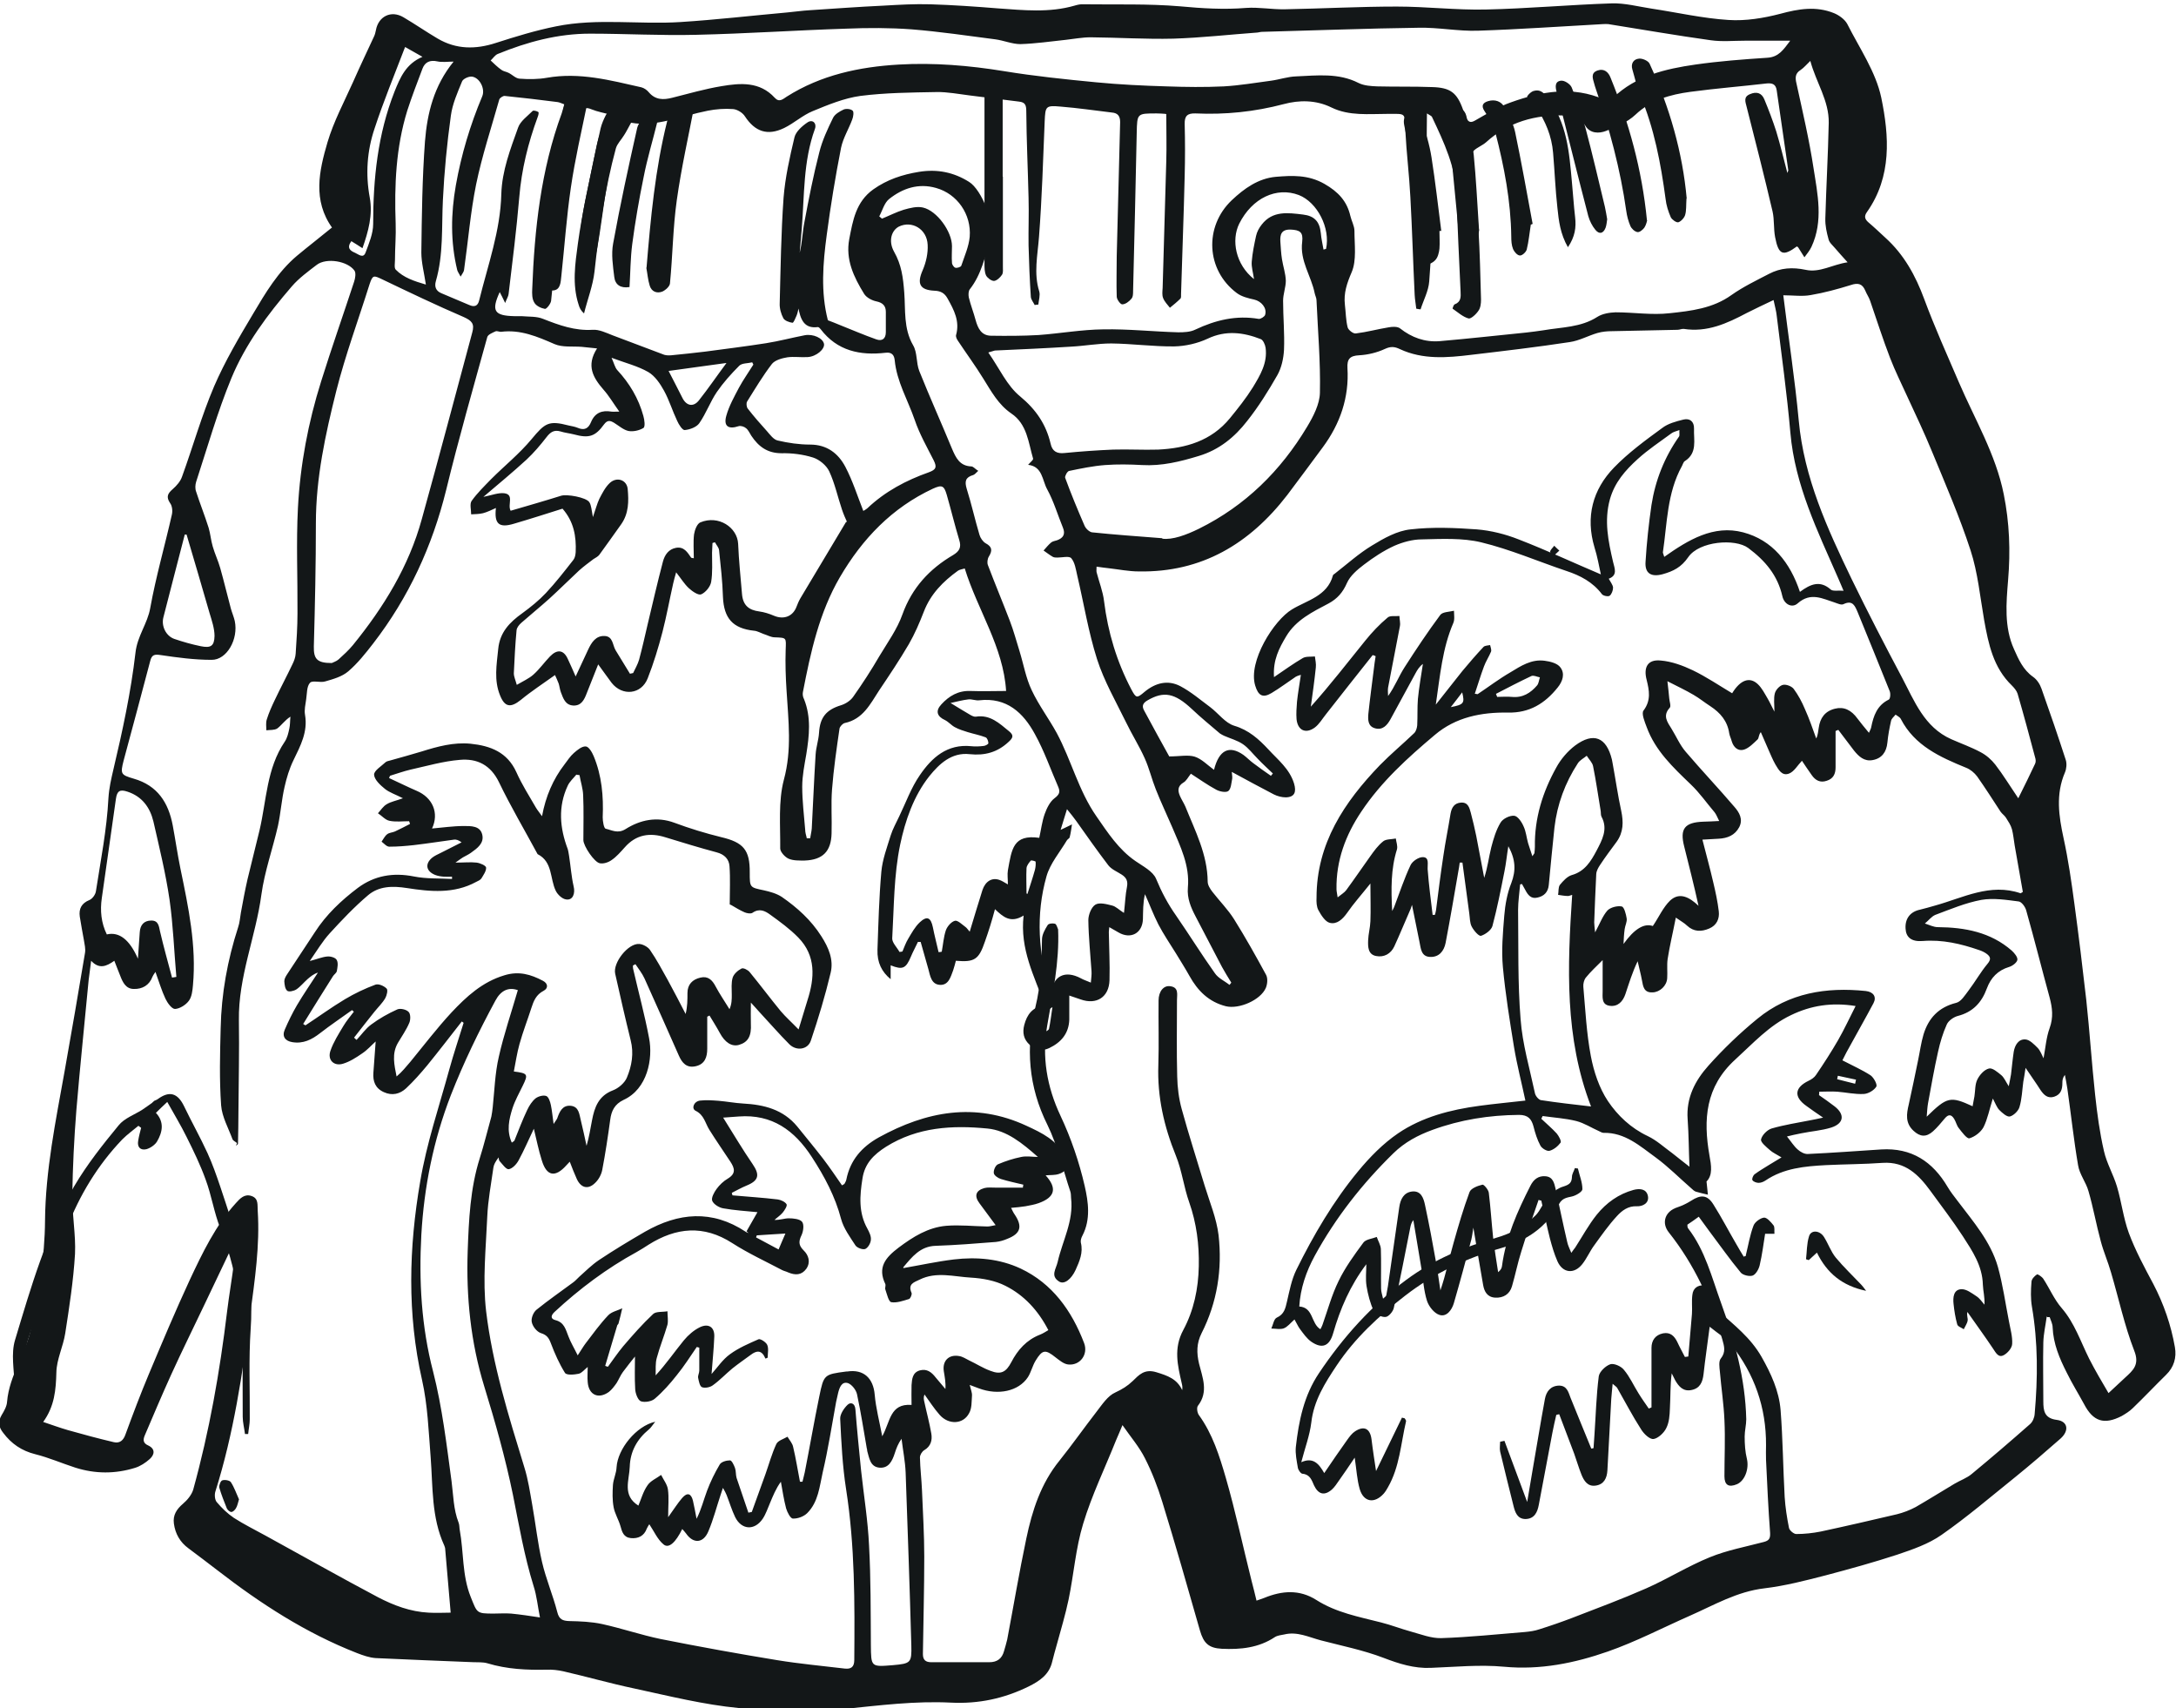 <?xml version="1.0" encoding="UTF-8"?><svg id="Layer_2" xmlns="http://www.w3.org/2000/svg" xmlns:xlink="http://www.w3.org/1999/xlink" viewBox="0 0 95.75 75.15"><defs><style>.cls-1{fill:none;}.cls-1,.cls-2{stroke-width:0px;}.cls-3{clip-path:url(#clippath);}.cls-2{fill:#131718;}</style><clipPath id="clippath"><rect class="cls-1" y="0" width="95.75" height="75.15"/></clipPath></defs><g id="Layer_1-2"><g class="cls-3"><path class="cls-2" d="m80.87,47.33s-.02.1-.03.15c.26.07.52.13.79.2.01-.06.03-.12.04-.18-.27-.06-.53-.11-.79-.17m-16.54-16.87c-.17.22-.3.4-.5.65.57-.11.62-.17.5-.65m-18.03,13.85c-.4.23-.59.65-.5.91.02.07.1.17.14.17.08,0,.2-.07.21-.13.06-.28.09-.56.15-.95m-1.14-5s.03.01.04.02c.11-.35.23-.7.33-1.06.03-.12.04-.24.03-.36,0-.02-.18-.07-.21-.05-.08.09-.18.22-.19.33-.02.37,0,.75,0,1.12m-11.87,15.04s-.02.06-.03.09c.32.17.65.35.99.53.12-.27.2-.48.3-.7-.45.03-.85.05-1.26.08m32.53-23.82s.03.09.05.13c.22,0,.43-.02.64,0,.48.05.83-.17,1.12-.51.07-.09.08-.23.12-.35-.12-.02-.27-.1-.37-.06-.53.25-1.05.52-1.57.79M31.96,15.97c-.85.12-1.7.23-2.54.35.21.41.41.79.6,1.17.17.36.48.44.73.13.42-.53.8-1.09,1.21-1.64M17.82,2.08c-.47,1.23-.95,2.39-1.34,3.58-.33.98-.4,2-.21,3.03.14.76-.06,1.49-.32,2.23-.18-.12-.33-.21-.49-.31-.21.29-.06.42.16.51.16.07.37.27.47-.02.15-.4.33-.83.33-1.24,0-2,.2-3.95.94-5.83.25-.62.5-1.22,1.23-1.53-.28-.16-.49-.28-.76-.43m40.41,8.91l.11-.03c.2-.91-.38-2.05-1.2-2.37-.98-.37-2.05.13-2.62,1.26-.36.73-.16,1.8.65,2.44-.04-.29-.12-.53-.1-.77.03-.38.11-.76.19-1.13.04-.18.13-.35.25-.5.48-.62,1.16-.52,1.82-.44.5.06.73.31.78.82.02.24.08.49.12.73m-19.55-1.47s.08.07.12.1c.32-.13.63-.29.95-.39.28-.08.59-.16.85-.1.62.14,1.28,1.06,1.28,1.7,0,.24-.02.49,0,.73,0,.08.08.2.15.22.07.02.24-.03.26-.09.14-.42.33-.84.37-1.27.08-.99-.55-1.89-1.48-2.15-.77-.22-1.47.01-2.07.49-.21.17-.29.5-.43.76m-30.47,14s-.06,0-.09,0c-.31,1.21-.63,2.42-.94,3.64-.1.38.11.82.48.95.38.13.77.24,1.16.32.44.09.6,0,.61-.45,0-.33-.12-.68-.22-1.01-.33-1.15-.67-2.3-1.01-3.45m47.7,10.63s.07-.08.1-.12c-.22-.21-.45-.42-.66-.64-.22-.22-.41-.48-.66-.65-.25-.17-.56-.25-.83-.37-.06-.03-.12-.06-.18-.1-.42-.36-.84-.7-1.24-1.08-.75-.7-1.23-.79-1.94-.38-.21.12-.27.25-.15.46.39.72.78,1.44,1.1,2.01.46,0,.82-.08,1.12.01.31.1.56.37.85.58.22-.88.67-1.09,1.29-.66.15.11.28.25.43.36.25.19.52.38.78.56M19.98,2.71c-.28,0-.52.04-.74-.01-.32-.07-.54.03-.65.32-.23.61-.47,1.23-.67,1.85-.5,1.62-.57,3.28-.51,4.96.02.53-.03,1.07-.03,1.61,0,.14-.04.34.03.42.35.36.82.51,1.33.66-.08-.53-.2-.97-.2-1.41.02-1.63.04-3.27.16-4.89.1-1.24.39-2.44,1.26-3.51M6.07,42.17c.03-.39.05-.78.08-1.16.02-.32.19-.51.51-.51.31,0,.33.24.38.47.16.69.35,1.36.53,2.04.07-.01.13-.02.19-.03-.1-1.14-.14-2.28-.3-3.4-.17-1.16-.45-2.3-.71-3.44-.15-.62-.5-1.1-1.14-1.31-.33-.11-.46-.04-.51.32-.2,1.46-.42,2.91-.62,4.36-.08.55-.03,1.09.22,1.6q.82-.19,1.37,1.07m43.39-2.03c.05-.44.06-.79.13-1.13.05-.26-.03-.41-.23-.54-.2-.13-.45-.23-.59-.41-.49-.64-.95-1.3-1.42-1.96-.11-.15-.22-.29-.4-.51-.12.38-.2.65-.28.91.2-.09.35-.17.5-.24-.03.19-.05.37-.1.56-.01.06-.1.09-.13.15-.31.52-.73,1.01-.89,1.57-.48,1.69-.37,3.43.19,5.16.1-.78.62-1.04,1.32-.67.12.07.26.11.44.19.02-.22.04-.36.03-.5-.05-.75-.13-1.5-.14-2.25,0-.23.13-.57.31-.68.18-.11.5-.02.74.04.16.04.29.18.51.32m40.46,6.47c.1-.54.13-.99.28-1.4.17-.47.12-.89,0-1.34-.35-1.28-.67-2.56-1.03-3.83-.04-.16-.2-.38-.33-.4-.55-.07-1.11-.16-1.64-.07-.7.13-1.36.41-2.03.66-.17.07-.3.25-.46.38.19.06.38.16.57.16,1.19.01,2.32.22,3.25,1.03.12.11.27.29.25.41-.02.12-.22.27-.36.31-.5.15-.81.48-.98.94-.23.63-.62,1.05-1.29,1.22-.18.05-.41.21-.48.38-.17.38-.29.78-.38,1.19-.17.75-.3,1.51-.44,2.26-.03.17-.04.34-.06.6.9-.88,1.04-.91,2.02-.46.03-.15.05-.29.08-.43.04-.25.02-.53.13-.75.1-.2.3-.43.51-.48.15-.04.38.16.54.29.13.11.2.29.33.49.04-.23.08-.37.1-.52.04-.33.07-.67.12-1,.05-.29.21-.56.51-.54.19.01.39.22.55.38.11.12.17.29.28.51m-22.96-7.73s-.07.01-.1.02c-.03.37-.09.75-.09,1.12.02,1.6-.02,3.21.11,4.81.08,1.09.4,2.17.63,3.25.02.12.16.29.26.31.71.11,1.43.19,2.21.28-1.17-3.03-1.04-6.15-.83-9.31-.08.02-.13.05-.18.05-.15,0-.29-.03-.44-.05.03-.15,0-.33.08-.44.14-.17.32-.37.52-.43.58-.16.85-.62,1.09-1.07.24-.46.52-.95.22-1.5-.04-.08-.02-.18-.04-.28-.11-.65-.2-1.3-.33-1.94-.03-.16-.18-.3-.28-.46-.13.11-.3.19-.39.33-.56.86-.91,1.8-1.03,2.83-.09.84-.17,1.69-.25,2.53-.03.31-.21.49-.5.55-.28.07-.42-.12-.53-.33-.05-.09-.1-.18-.15-.27m-31.48-2.01c.05,0,.11,0,.16,0,.02-.15.06-.29.07-.43.06-1.09.1-2.17.17-3.26.02-.32.13-.63.15-.95.04-.67.31-1.01.96-1.21.2-.06.42-.2.54-.37.41-.58.8-1.18,1.16-1.8.36-.6.78-1.18,1.01-1.83.42-1.17,1.19-2,2.23-2.61.28-.17.37-.34.27-.66-.2-.66-.36-1.33-.55-1.99-.12-.41-.21-.45-.61-.27-1.8.84-3.1,2.2-4.09,3.89-.91,1.56-1.29,3.3-1.63,5.06-.02.1,0,.22.05.31.32.8.23,1.61.1,2.42-.08.47-.18.95-.18,1.43,0,.63.08,1.26.13,1.89,0,.12.04.25.07.37m15.64-13.17c.45.06,1.05-.16,1.62-.44,2.04-1.01,3.6-2.55,4.76-4.49.27-.45.55-.99.56-1.49.03-1.36-.09-2.71-.15-4.07,0-.1-.06-.21-.08-.31-.15-.76-.66-1.42-.55-2.26.05-.43-.1-.52-.51-.54-.41-.01-.47.22-.45.54.02.26.03.51.07.76.05.32.16.63.17.95,0,.29-.12.59-.12.88,0,.72.07,1.44.04,2.16-.02.38-.11.79-.29,1.11-.4.7-.83,1.39-1.33,2.02-.55.71-1.23,1.27-2.13,1.54-.82.25-1.63.45-2.5.4-.54-.03-1.08-.04-1.62,0-.53.04-1.06.15-1.59.26-.08.02-.19.23-.17.3.26.71.55,1.41.85,2.1.05.13.21.28.33.3.96.1,1.93.17,3.1.26m-9.32,7.25c.36.22.62.38.88.53.07.04.16.08.23.07.63-.1,1.03.29,1.46.64.22.18.18.29-.02.47-.49.46-1.05.61-1.71.54-.8-.09-1.34.43-1.77.96-.7.88-1.07,1.97-1.29,3.02-.28,1.34-.27,2.75-.35,4.13,0,.19.21.39.32.59.04,0,.09-.01.13-.02.08-.19.15-.39.26-.57.15-.25.29-.51.5-.71.32-.3.49-.22.58.22.07.36.17.73.25,1.09.05,0,.09-.01.14-.02.06-.32.08-.64.18-.94.06-.17.24-.38.4-.42.12-.03.31.16.46.27.06.04.1.11.19.21.2-.65.37-1.24.56-1.83.13-.39.42-.56.74-.45.12.04.22.11.38.2,0-.25-.03-.44,0-.62.17-.94.23-1.59,1.38-1.43.08-.35.12-.71.24-1.05.09-.25.23-.54.43-.69.21-.16.26-.27.17-.49-.34-.78-.62-1.59-1.03-2.33-.51-.94-1.24-1.63-2.45-1.49-.16.02-.33-.06-.48-.04-.26.03-.52.1-.79.16m1.67-15.42c.49.7.82,1.46,1.4,1.93.7.58,1.14,1.23,1.34,2.08.07.33.27.45.62.41.71-.07,1.42-.12,2.13-.15.66-.02,1.32.02,1.98,0,1.22-.06,2.34-.38,3.16-1.38.36-.44.71-.88,1.01-1.36.32-.53.65-1.07.56-1.74-.02-.14-.11-.34-.21-.38-.77-.3-1.54-.4-2.34-.02-.45.21-.98.33-1.47.34-.92.01-1.85-.12-2.77-.13-.59,0-1.18.11-1.76.14-1.11.07-2.23.12-3.34.17-.05,0-.1.03-.29.08m-20.73,28.06c-.4-.14-.74.01-.98.46-.73,1.35-1.4,2.73-1.96,4.16-.77,1.99-1.18,4.04-1.3,6.15-.11,2.02,0,4.03.52,6.02.4,1.57.59,3.2.81,4.82.08.61.08,1.23.31,1.82.04.1.03.21.05.32.18.98.1,1.99.48,2.94.29.72.25.74,1.01.74.26,0,.51-.02.77,0,.41.04.81.1,1.27.17-.1-.49-.14-.95-.28-1.38-.41-1.32-.64-2.67-.91-4.02-.33-1.61-.78-3.2-1.26-4.76-.6-1.95-.8-3.95-.73-5.96.05-1.37.11-2.75.53-4.08.19-.6.34-1.22.51-1.83.03-.13.04-.26.06-.4.08-.75.1-1.51.27-2.24.22-.98.55-1.94.84-2.94m-8.19-14.38c.05-.03.2-.07.3-.16.22-.2.44-.4.63-.63,1.35-1.66,2.46-3.46,3.03-5.54.76-2.73,1.48-5.47,2.22-8.21.11-.39-.02-.52-.37-.68-1.21-.52-2.4-1.09-3.59-1.66-.38-.18-.42-.2-.56.22-.49,1.56-1.06,3.1-1.46,4.68-.48,1.91-.9,3.83-.9,5.83,0,1.81-.04,3.62-.09,5.42-.01.54.13.73.78.73m28.46-8.46c-.11.1-.16.17-.23.19-.34.1-.38.28-.28.61.21.67.36,1.35.56,2.02.04.14.15.3.27.37.3.16.3.33.14.59-.06.1-.08.27-.04.37.31.82.65,1.63.96,2.44.17.44.29.89.43,1.34.18.58.28,1.19.54,1.73.31.66.75,1.24,1.1,1.88.64,1.19.96,2.54,1.75,3.67.5.72.97,1.45,1.71,1.96.33.23.77.45.91.78.24.58.52,1.11.88,1.62.58.84,1.12,1.71,1.71,2.54.15.22.43.34.64.51.03-.03.06-.07.08-.1-.14-.23-.28-.45-.41-.69-.39-.74-.77-1.48-1.16-2.22-.21-.4-.38-.8-.34-1.27.09-.97-.33-1.81-.69-2.66-.24-.56-.5-1.1-.72-1.66-.18-.45-.29-.93-.49-1.37-.24-.54-.56-1.04-.82-1.58-.45-.92-.97-1.82-1.28-2.79-.38-1.2-.58-2.45-.87-3.68-.06-.26-.1-.56-.26-.75-.09-.11-.4-.03-.61-.03-.07,0-.14,0-.2-.03-.14-.08-.28-.19-.41-.28.11-.12.21-.25.33-.35.07-.06.17-.07.26-.1.28-.1.38-.27.26-.56-.23-.56-.4-1.15-.69-1.68-.22-.39-.2-1.01-.84-1.08.09-.11.23-.21.22-.27-.21-.71-.26-1.52-.96-1.99-.57-.39-.88-.97-1.23-1.53-.35-.57-.75-1.11-1.12-1.67-.05-.07-.1-.18-.08-.25.17-.61-.09-1.1-.37-1.6-.13-.24-.3-.34-.58-.35-.65-.03-.78-.31-.52-.9.15-.35.24-.75.22-1.12-.03-.7-.7-1.08-1.27-.8-.32.17-.47.63-.21,1.1.33.58.4,1.14.45,1.8.06.76-.04,1.58.39,2.32.19.32.13.77.27,1.13.46,1.15.97,2.28,1.44,3.42.17.4.34.76.85.78.08,0,.15.09.28.18m-5.75,2.26c-.06-.13-.15-.33-.22-.54-.19-.56-.31-1.14-.56-1.68-.12-.26-.43-.52-.71-.61-.44-.14-.93-.2-1.39-.19-.62,0-1.01-.29-1.33-.77-.07-.11-.13-.25-.23-.33-.08-.07-.23-.12-.33-.09-.45.15-.67,0-.54-.46.12-.43.35-.84.56-1.24.19-.35.42-.67.63-1.01-.02-.03-.03-.07-.05-.1-.19.05-.45.03-.57.15-.36.36-.7.74-.99,1.16-.29.43-.47.94-.77,1.37-.12.17-.41.28-.64.3-.1.01-.26-.24-.33-.4-.21-.44-.35-.91-.58-1.33-.17-.31-.4-.65-.69-.82-.47-.27-1.01-.4-1.62-.63.11.24.15.43.25.54.54.58.94,1.25,1.15,2.02.05.17.09.48,0,.53-.18.11-.45.17-.66.13-.22-.05-.42-.23-.63-.36-.17-.1-.29-.13-.44.07-.39.54-.67.62-1.33.44-.2-.05-.4-.07-.59-.13-.28-.08-.44.03-.61.25-.27.35-.56.69-.88.99-.6.55-1.23,1.07-1.9,1.64.36-.07.65-.19.92-.16.45.06.13.5.28.77.75-.22,1.49-.43,2.22-.66.25-.08,1.1.07,1.24.28.05.07.07.17.09.26.02.09.03.19.07.4.12-.35.18-.58.28-.8.13-.25.26-.51.46-.7.31-.29.75-.14.79.26.05.54.05,1.08-.29,1.56-.32.45-.64.9-.96,1.34-.06.08-.17.13-.26.19-.21.16-.43.32-.63.5-.44.41-.87.84-1.31,1.24-.4.36-.82.7-1.23,1.06-.1.09-.2.21-.21.33-.06.63-.09,1.26-.12,1.89,0,.15.07.29.13.51.29-.17.54-.28.73-.45.27-.24.48-.54.73-.8.32-.33.6-.29.78.1.12.25.23.51.35.78.19-.4.37-.79.55-1.18.15-.32.34-.62.73-.6.37.02.34.4.48.63.21.35.42.69.63,1.03.05-.01.1-.02.14-.03.09-.19.2-.38.26-.58.14-.52.26-1.05.38-1.57.22-.92.43-1.84.67-2.75.08-.3.25-.55.58-.61.35-.06.5.2.66.43.01.02.05.01.12.03,0-.36-.03-.71.01-1.05.03-.19.13-.47.28-.53.8-.33,1.62.22,1.66.94.03.74.11,1.48.17,2.21.04.49.29.71.76.77.22.03.44.1.65.19.43.18.83.03.99-.4.05-.13.1-.25.17-.37.67-1.12,1.34-2.24,2.01-3.36m41.24-9.97c.23,1.88.51,3.69.68,5.51.23,2.52,1.26,4.76,2.33,6.98.71,1.46,1.45,2.89,2.21,4.32.55,1.04.98,2.19,2.17,2.72.43.19.88.35,1.29.57.25.13.48.33.65.55.34.44.63.92,1.01,1.48.29-.58.52-1.05.74-1.52.04-.08.03-.19,0-.28-.25-.94-.5-1.87-.77-2.8-.04-.13-.15-.26-.25-.36-.82-.79-1.03-1.82-1.22-2.87-.18-1.03-.28-2.1-.6-3.08-.48-1.47-1.1-2.9-1.69-4.33-.34-.83-.73-1.65-1.11-2.47-.25-.55-.52-1.09-.74-1.66-.32-.83-.59-1.68-.88-2.52-.05-.15-.15-.29-.21-.44-.13-.31-.32-.36-.64-.25-.58.18-1.17.34-1.76.44-.37.07-.77.01-1.21.01m.3-11.2c-.7,0-1.35,0-2,0-.5,0-1,.05-1.49-.02-1.51-.21-3.01-.47-4.51-.71-.08-.01-.16,0-.24,0-1.83.1-3.66.23-5.49.29-.87.03-1.75-.15-2.62-.13-2.29.03-4.59.12-6.88.18-.07,0-.13.02-.2.03-1.23.09-2.47.23-3.71.27-1.21.03-2.43-.05-3.64-.06-.36,0-.72.07-1.08.11-.67.07-1.34.17-2.01.19-.36,0-.73-.16-1.1-.21-1.23-.16-2.45-.34-3.69-.44-.95-.07-1.91-.07-2.87-.03-2.2.07-4.39.22-6.59.27-1.56.04-3.13-.05-4.69-.05-1.41,0-2.75.36-4.05.89-.13.05-.21.19-.32.29.15.14.3.29.47.41.09.07.21.08.31.13.17.08.32.25.49.26.4.03.82.03,1.21-.04,1.43-.25,2.78.11,4.15.42.12.03.25.12.33.22.29.34.64.34,1.03.24.72-.18,1.44-.39,2.17-.51.83-.14,1.68-.21,2.34.51.2.22.36.06.53-.05,1.5-.95,3.19-1.31,4.93-1.41,1.55-.09,3.09.04,4.63.29,1.34.22,2.7.36,4.05.49,1.03.1,2.07.15,3.11.18.84.03,1.67.04,2.51,0,.7-.04,1.39-.16,2.08-.25.37-.05.74-.18,1.11-.19.92-.04,1.86-.16,2.74.29.24.12.55.14.83.15.8.02,1.59,0,2.39.03.82.02,1.11.24,1.38,1,.05.13.1.25.15.37.09.18.19.21.38.1.51-.29,1.03-.61,1.58-.8,1.34-.48,2.71-.73,4.1-.12.1.05.31,0,.39-.08,1.01-.97,2.3-1.27,3.62-1.46,1.05-.15,2.11-.23,3.17-.3.51-.03.72-.38.99-.73m-46.65,37.98c0-.59.03-1.14-.01-1.68-.02-.31-.22-.52-.56-.61-.75-.2-1.5-.43-2.25-.66-.69-.22-1.3-.13-1.8.44-.18.2-.36.41-.58.56-.14.1-.35.17-.51.14-.24-.03-.73-.76-.73-1.02,0-.66.02-1.32-.01-1.98-.01-.29-.11-.58-.16-.88-.05,0-.1-.01-.14-.02-.13.16-.3.31-.38.49-.43.92-.35,1.85,0,2.78.03.09.04.2.06.3.07.45.1.9.2,1.34.08.31-.03.63-.33.58-.17-.02-.37-.21-.45-.37-.27-.54-.13-1.28-.8-1.62-.01,0-.01-.02-.02-.03-.56-1.04-1.17-2.07-1.68-3.13-.37-.77-.97-1.06-1.73-.99-.73.06-1.45.27-2.17.43-.3.07-.6.18-.9.27-.01.03-.02.06-.04.1.05.02.1.05.15.07.35.16.71.34,1.06.49.71.3,1,.98.68,1.66.47-.04.93-.11,1.4-.11.32,0,.72-.01.81.38.09.38-.22.6-.5.8-.11.08-.23.13-.35.2-.08.05-.16.11-.33.23.39,0,.66-.03.93,0,.16.02.41.13.42.22.01.15-.12.33-.21.48-.05.07-.15.11-.23.15-.97.53-2.02.43-3.04.27-.64-.1-1.24-.09-1.72.32-.6.51-1.15,1.09-1.68,1.67-.32.35-.56.76-.88,1.22.32-.08.54-.18.78-.2.14-.01.36.05.41.16.07.13.03.33,0,.49-.02.08-.12.14-.17.22-.44.7-.88,1.4-1.31,2.1.03.02.07.04.1.06.58-.38,1.14-.79,1.74-1.15.42-.25.88-.47,1.34-.64.13-.05.37.05.49.17.07.06.01.31-.06.43-.13.22-.32.4-.48.6-.3.37-.59.75-.89,1.13.03.03.07.07.11.1.22-.23.4-.5.65-.68.35-.26.74-.48,1.14-.66.13-.06.4,0,.5.11.09.09.09.34.03.48-.13.31-.33.59-.5.88-.28.48-.16.97-.06,1.48.24-.2.42-.43.61-.65.6-.73,1.17-1.48,1.81-2.17.65-.69,1.35-1.34,2.32-1.63.64-.2,1.17-.04,1.7.24.23.12.24.33.03.44-.33.17-.44.45-.54.76-.17.53-.37,1.04-.52,1.58-.11.39-.17.8-.25,1.21.62.08.64.12.39.63-.16.33-.34.65-.45.99-.15.48-.27.98-.03,1.51.07-.05.11-.07.12-.1.18-.45.35-.9.56-1.34.09-.19.21-.38.37-.51.12-.09.34-.15.47-.1.1.04.17.25.2.4.05.24.07.48.12.83.1-.16.14-.2.16-.25.1-.29.23-.59.6-.55.36.04.37.38.44.65.09.37.17.74.25,1.11.11-.38.17-.75.24-1.12.11-.58.29-1.08.92-1.32.24-.09.51-.32.61-.55.22-.52.32-1.08.17-1.66-.24-.97-.46-1.94-.68-2.92-.11-.48.57-1.35,1.06-1.31.16.01.38.13.47.26.29.42.53.87.78,1.32.27.49.53,1,.79,1.5.08-.33.08-.62.08-.92,0-.38.22-.6.57-.68.33-.08.52.1.67.39.18.34.41.67.61,1,.1-.23.1-.43.1-.63,0-.26-.03-.53.04-.76.05-.16.23-.32.39-.4.08-.04.28.06.36.16.46.56.9,1.15,1.36,1.71.22.26.48.49.79.81.15-.5.27-.89.39-1.28.32-.99.38-1.96-.4-2.76-.37-.38-.81-.7-1.24-1.01-.23-.17-.48-.29-.78-.08-.08.05-.24.02-.34-.02-.21-.09-.4-.21-.59-.32m32.71-9.3s.08.01.13.02c.48-.32.94-.67,1.44-.96.46-.28.93-.59,1.51-.51.24.03.56.11.69.29.21.27.11.61-.12.89-.56.7-1.24,1.12-2.18,1.1-1.17-.02-2.3.2-3.22.98-1.2,1.01-2.36,2.06-3.24,3.38-.69,1.03-1.11,2.15-1.09,3.41,0,.1.03.2.05.36.16-.13.3-.21.38-.32.36-.49.7-.99,1.05-1.48.17-.24.35-.49.58-.67.13-.1.36-.08.55-.12.02.16.09.33.05.48-.27.86-.26,1.74-.21,2.71.06-.12.09-.17.1-.21.23-.6.43-1.22.71-1.81.08-.17.36-.36.55-.35.28.01.19.31.2.52.05.68.14,1.35.22,2.02.03,0,.07,0,.1,0,.02-.07.04-.14.05-.21.1-.79.2-1.58.32-2.37.09-.63.22-1.25.32-1.88.05-.27.17-.46.46-.48.31-.02.37.23.43.45.09.34.17.68.24,1.02.12.61.23,1.23.35,1.84.15-.45.2-.9.31-1.34.1-.38.21-.76.41-1.09.1-.17.4-.32.6-.3.15.01.33.27.41.46.11.23.13.49.2.74.05.18.12.35.19.58.06-.1.09-.12.09-.14.01-.09.02-.19.02-.28-.02-1.25.34-2.4.94-3.48.2-.37.5-.72.83-.97.81-.6,1.38-.37,1.62.62.01.05.02.1.03.16.13.7.23,1.41.38,2.1.1.48.1.93-.2,1.35-.25.34-.5.67-.73,1.02-.08.12-.16.26-.17.4-.04.71-.06,1.42-.09,2.13,0,.11.02.22.04.44.21-.39.33-.72.54-.96.13-.14.44-.22.63-.18.11.02.19.34.22.53.02.15-.07.31-.09.47-.03.22-.04.43-.05.65q.71-.99,1.29-.79c.26-.38.45-.82.76-1.12.42-.39.86-.14,1.25.23-.2-.92-.42-1.76-.63-2.61-.2-.78.02-1.06.84-1.09.21,0,.42-.02.7-.03-.09-.18-.13-.29-.2-.38-.35-.41-.66-.86-1.05-1.23-.78-.75-1.56-1.48-1.94-2.52-.09-.24-.24-.6-.14-.73.34-.45.25-.89.14-1.34-.15-.56.04-.92.62-.86.48.04.97.22,1.41.43.6.29,1.16.67,1.73,1.01.36-.59.77-.74,1.13-.4.18.17.3.41.43.63.1.17.18.35.3.58,0-.33-.04-.58.02-.81.04-.15.21-.34.36-.37.14-.03.38.06.47.18.2.27.36.57.49.88.19.42.34.86.5,1.3.08-.16.08-.32.11-.47.06-.43.27-.73.71-.84.39-.1.72.05,1,.44.15.2.31.39.5.62.05-.12.09-.18.1-.25.1-.5.26-.96.77-1.21.07-.03.09-.27.04-.38-.46-1.15-.93-2.3-1.4-3.45-.12-.28-.22-.57-.63-.37-.1.05-.26-.03-.38-.07-.54-.17-1.06-.47-1.63.03-.25.23-.6.05-.68-.31-.21-.92-.75-1.56-1.5-2.12-.58-.43-2.16-.3-2.64.4-.31.45-.66.62-1.12.75-.51.14-.8-.03-.76-.55.05-.83.14-1.66.26-2.49.17-1.09.57-2.1,1.21-3.01.04-.05.01-.15.02-.29-.16.06-.27.08-.36.15-.5.37-1.02.71-1.48,1.13-.54.49-1.01,1.02-1.22,1.77-.26.95-.07,1.84.14,2.75.07.29.21.59-.19.74.08.15.18.27.19.39,0,.12-.06.29-.15.36-.07.05-.29,0-.34-.07-.4-.53-.95-.82-1.56-1.02-1.25-.42-2.47-.95-3.75-1.26-.83-.2-1.74-.15-2.62-.13-.4,0-.83.12-1.2.28-.48.22-.92.51-1.34.83-.29.22-.61.49-.75.81-.18.41-.42.69-.81.9-.7.37-1.43.72-1.86,1.44-.31.52-.59,1.04-.54,1.8.47-.32.86-.6,1.27-.84.14-.08.35-.05.53-.07.02.16.06.33.04.49-.06.58-.14,1.15-.22,1.72.87-.97,1.62-1.95,2.4-2.91.29-.36.62-.71.98-1.01.11-.1.35-.05.52-.07,0,.15.05.3.02.45-.17.9-.35,1.8-.52,2.7-.02.12,0,.25,0,.37.3-.41.47-.87.73-1.27.5-.78,1.02-1.56,1.57-2.3.1-.13.39-.13.6-.18,0,.18.04.38-.03.54-.48,1.11-.58,2.3-.77,3.59.44-.55.8-1.02,1.17-1.48.3-.36.61-.72.93-1.06.06-.06.19-.06.29-.08.02.1.07.21.04.29-.09.22-.23.43-.31.65-.15.4-.27.81-.41,1.22m-29.73-17.06c-.05.21-.07.32-.11.41-.05.11-.13.32-.18.31-.14-.02-.34-.09-.4-.2-.1-.19-.17-.43-.16-.65.04-1.55.06-3.1.17-4.65.07-.89.27-1.78.48-2.66.06-.25.34-.5.58-.66.22-.14.41.04.32.29-.52,1.43-.46,2.92-.58,4.4-.03.35-.06.7-.09,1.05.11-.45.12-.91.21-1.36.19-1.02.39-2.04.65-3.05.13-.53.37-1.04.61-1.53.08-.16.29-.28.46-.36.11-.05.32-.03.4.05.06.05.03.27-.02.39-.15.41-.4.81-.49,1.24-.25,1.27-.46,2.55-.63,3.83-.17,1.26-.27,2.52.05,3.76.19.07.36.14.53.21.53.21,1.06.44,1.6.63.25.09.42-.02.42-.32,0-.3,0-.59,0-.89,0-.26-.13-.4-.41-.46-.2-.04-.45-.17-.55-.34-.45-.73-.82-1.5-.65-2.4.16-.82.29-1.64,1.06-2.19.61-.43,1.27-.65,2.01-.77.81-.13,1.53.02,2.2.44.57.35,1.17,1.89.95,2.53-.25.75-.4,1.54-.91,2.19-.07.08-.07.25-.05.36.08.34.21.66.3,1,.1.36.25.68.67.69.7.01,1.4.01,2.1-.03.95-.07,1.9-.24,2.85-.25,1.1-.02,2.2.1,3.3.13.25,0,.53-.01.75-.12.89-.42,1.8-.64,2.79-.47.08.01.26-.1.28-.18.09-.3-.17-.6-.48-.67-.27-.06-.56-.13-.77-.29-1.35-1.01-1.44-2.92-.22-4.08.55-.52,1.17-.96,1.93-1.03.72-.06,1.43-.1,2.15.31.61.35.99.76,1.14,1.41.05.22.18.44.18.66,0,.61.1,1.29-.12,1.81-.21.49-.36.92-.3,1.44.04.33.04.67.12.99.03.12.25.29.36.27.49-.06.96-.19,1.45-.27.16-.03.39-.04.5.05.51.4,1.09.61,1.73.56,1.27-.11,2.54-.25,3.82-.38.25-.03.51-.06.76-.1.8-.14,1.64-.12,2.37-.59.22-.14.53-.19.8-.2.8,0,1.6.13,2.38.04.94-.1,1.9-.21,2.72-.8.51-.36,1.09-.64,1.65-.93.51-.27,1.04-.3,1.61-.18.63.14,1.17-.23,1.85-.33-.24-.27-.41-.45-.56-.63-.1-.12-.25-.24-.28-.39-.08-.29-.15-.6-.14-.91.04-1.4.12-2.8.15-4.2.02-.98-.56-1.79-.81-2.73-.17.16-.28.3-.43.4-.24.15-.24.34-.18.59.27,1.24.56,2.47.75,3.72.18,1.15.44,2.33-.09,3.47-.08.17-.2.31-.31.46-.09-.14-.18-.29-.27-.43-.01-.02-.04-.03-.06-.05-.61.45-.81.38-.96-.41-.07-.37-.03-.76-.11-1.12-.36-1.54-.75-3.07-1.14-4.6-.06-.24-.15-.45.15-.57.28-.12.51-.06.63.24.19.46.37.93.52,1.4.18.59.32,1.19.49,1.83.02-.07.04-.09.04-.12-.17-1.18-.34-2.35-.51-3.52-.04-.26-.18-.32-.43-.3-1.12.13-2.25.22-3.37.37-.89.12-1.72.35-2.42,1.01-.35.33-.84.53-1.29.71-.31.12-.7.12-.91-.23-.22-.35-.55-.44-.9-.45-1.3-.04-2.48.28-3.47,1.18-.16.14-.38.22-.53.36-.1.09-.2.26-.18.36.41,2.05.43,4.13.49,6.2,0,.17-.02.37-.12.5-.1.15-.33.36-.43.33-.25-.07-.47-.27-.7-.43-.01,0,.04-.17.09-.19.29-.11.27-.34.26-.57-.06-1.39-.14-2.78-.17-4.16-.03-1.28-.56-2.4-1.09-3.52-.02-.04-.08-.06-.22-.15,0,.55-.02,1.03,0,1.5.06.97.18,1.94.2,2.9.02,1-.02,2-.1,2.99-.03.42-.25.82-.38,1.23-.06,0-.13-.02-.19-.03-.02-.2-.06-.4-.07-.6-.07-1.44-.11-2.88-.19-4.32-.05-.97-.17-1.93-.22-2.9-.04-.82.06-.75-.78-.75-.83,0-1.69.1-2.47-.28-.69-.34-1.43-.33-2.1-.15-1.29.34-2.57.47-3.89.41-.35-.01-.48.11-.47.47.02.76.02,1.51,0,2.27-.04,1.74-.11,3.48-.16,5.21,0,.07.01.16-.03.2-.14.14-.3.27-.46.4-.11-.14-.24-.27-.3-.43-.05-.13-.03-.29-.02-.44.05-1.86.11-3.72.16-5.58.02-.67,0-1.34,0-2.06.04.02,0-.01-.03-.02-.13-.01-.27-.02-.4-.02-.86,0-.85,0-.87.85-.05,2.32-.1,4.64-.16,6.96,0,.12,0,.27-.08.35-.1.12-.26.24-.4.24-.08,0-.24-.22-.24-.34-.02-.59,0-1.19,0-1.78.05-1.97.1-3.94.15-5.9,0-.27-.11-.4-.37-.42-.75-.09-1.5-.2-2.25-.26-.66-.06-.67-.01-.7.64-.07,1.7-.12,3.4-.25,5.09-.06.81-.24,1.6.01,2.4.05.17-.02.38-.04.58-.05,0-.1.01-.16.02-.06-.12-.16-.24-.17-.36-.05-.75-.08-1.5-.1-2.26-.01-.7.02-1.4,0-2.1-.03-1.27-.09-2.53-.1-3.8,0-.28-.05-.4-.32-.43-.72-.09-1.44-.18-2.16-.27-.49-.06-.99-.16-1.48-.15-1.12.02-2.24.03-3.34.17-.72.1-1.42.39-2.1.67-.44.18-.82.53-1.25.74-.74.36-1.29.16-1.73-.51-.1-.16-.33-.3-.51-.32-.37-.03-.76,0-1.12.07-1.17.23-2.29.73-3.38.53-.13.23-.21.4-.31.55-.12.2-.3.37-.36.58-.48,1.77-.74,3.59-.94,5.42-.07.62-.31,1.23-.46,1.84-.14-.12-.2-.25-.24-.39-.29-.89-.15-1.8-.03-2.69.19-1.39.51-2.76.79-4.13.12-.57.22-1.17,1.05-1.35-.21-.1-.3-.15-.39-.18-.28-.08-.58-.13-.85-.24-.28-.12-.39-.04-.46.23-.17.69-.39,1.37-.52,2.07-.22,1.18-.4,2.37-.55,3.56-.11.85-.15,1.72-.25,2.57-.02.13-.2.36-.27.35-.17-.03-.39-.13-.47-.28-.1-.16-.1-.39-.09-.59.1-2.64.38-5.24,1.3-7.74.04-.12.07-.25.11-.39-.12-.04-.21-.09-.3-.1-.77-.1-1.55-.19-2.33-.27-.07,0-.21.09-.23.16-.35,1.24-.76,2.48-1.02,3.74-.25,1.24-.35,2.5-.53,3.76-.01.08-.07.15-.15.29-.07-.14-.13-.21-.15-.29-.3-1.24-.28-2.48-.06-3.73.24-1.35.63-2.65,1.16-3.91.14-.33-.11-.83-.46-.87-.14-.01-.39.1-.43.22-.2.49-.42.98-.49,1.5-.17,1.23-.29,2.46-.35,3.7-.06,1.2.03,2.4-.31,3.58-.07.24,0,.43.24.53.41.17.82.35,1.23.52.23.1.38.05.44-.22.38-1.54.93-3.05.97-4.66.03-1.03.4-1.98.74-2.93.1-.28.41-.5.64-.73.03-.03.18,0,.25.05.03.02,0,.15-.03.22-.42,1.14-.71,2.31-.81,3.53-.12,1.42-.3,2.84-.47,4.26-.01.1-.08.2-.15.39-.11-.23-.17-.35-.24-.48-.38.83-.24,1.04.64,1.06.11,0,.22,0,.32,0,.32.03.66,0,.95.12.71.28,1.4.53,2.18.48.28-.02.59.13.87.24.76.28,1.52.58,2.28.86.1.03.22.03.32.02.5-.05.99-.1,1.48-.16.89-.12,1.79-.23,2.68-.37.57-.09,1.13-.24,1.7-.35.38-.07.8.13.85.38.04.23-.34.56-.72.58-.3.02-.6-.03-.89.01-.24.04-.54.12-.68.29-.4.52-.74,1.09-1.09,1.65-.05.07-.03.24.02.31.27.35.56.68.85,1,.14.16.29.37.47.41.47.11.95.18,1.43.18.74,0,1.24.39,1.55.98.32.61.53,1.28.79,1.94.03-.02.11-.06.18-.12.78-.74,1.71-1.23,2.7-1.58.33-.12.36-.23.22-.52-.3-.59-.63-1.17-.84-1.79-.3-.87-.79-1.68-.88-2.63-.02-.18-.1-.36-.4-.32-1.12.13-2.13-.08-2.86-1.04-.03-.04-.08-.09-.12-.09-.6.08-.77-.32-.87-.91M10.43,50.29c-.07-.06-.17-.1-.2-.17-.18-.49-.46-.98-.5-1.49-.08-1.13-.05-2.26-.02-3.39.03-1.52.3-3,.77-4.45.07-.2.08-.42.12-.64.09-.49.18-.98.29-1.46.17-.72.36-1.44.53-2.16.31-1.32.31-2.72,1.11-3.9.11-.16.16-.38.2-.57.04-.17.03-.36.05-.53-.25.16-.39.38-.58.52-.12.08-.32.06-.48.08,0-.16-.03-.33.02-.48.09-.29.22-.58.35-.85.25-.53.53-1.05.78-1.58.07-.14.13-.3.14-.46.04-.59.08-1.18.08-1.78.01-1.55-.06-3.1.02-4.64.1-1.89.45-3.75,1.02-5.56.46-1.47.97-2.92,1.45-4.38.05-.15.09-.38.02-.49-.3-.43-1.24-.58-1.66-.26-.38.29-.79.59-1.1.95-1.06,1.23-2.04,2.54-2.66,4.04-.61,1.48-1.05,3.03-1.55,4.56-.04.13-.05.3,0,.43.17.53.38,1.05.55,1.59.08.27.1.55.18.82.09.32.24.63.33.95.17.6.31,1.2.47,1.79.05.18.13.36.17.54.17.8-.35,1.72-1.02,1.71-.75,0-1.5-.1-2.24-.21-.27-.04-.39-.02-.46.26-.38,1.46-.78,2.92-1.17,4.38-.15.59-.13.63.45.8,1.04.3,1.52,1.05,1.71,2.05.12.64.21,1.28.34,1.91.35,1.69.71,3.38.55,5.13-.02.23-.05.51-.18.68-.13.18-.4.35-.61.36-.14,0-.33-.26-.42-.45-.17-.36-.28-.74-.44-1.18-.08.12-.11.16-.13.21-.14.38-.45.55-.82.54-.35,0-.49-.29-.6-.58-.08-.21-.17-.42-.26-.66-.35.25-.67.38-1.02,0-.04.34-.08.59-.11.85-.18,1.91-.38,3.81-.54,5.72-.1,1.25-.16,2.5-.18,3.75-.01.86.16,1.73.12,2.58-.07,1.17-.25,2.33-.43,3.49-.09.58-.38,1.15-.39,1.72-.02.77-.08,1.49-.58,2.18.39.13.74.26,1.09.36.67.19,1.34.37,2.02.53.26.06.42-.08.51-.34.33-.9.67-1.8,1.04-2.68.58-1.38,1.16-2.76,1.79-4.12.56-1.19,1.13-2.39,2.03-3.38.18-.2.38-.42.69-.31.32.11.25.4.27.65.1,1.53-.13,3.04-.33,4.56-.34,2.62-.73,5.24-1.53,7.78-.05.14-.03.38.06.48.22.26.47.5.75.69.45.29.94.53,1.41.79,1.64.9,3.27,1.82,4.93,2.7.69.36,1.43.64,2.23.68.34.02.69,0,.97,0-.08-.94-.16-1.86-.24-2.79,0-.05-.02-.11-.04-.16-.57-1.24-.5-2.57-.6-3.88-.09-1.14-.13-2.3-.38-3.41-.66-2.91-.58-5.83-.08-8.73.28-1.67.83-3.29,1.28-4.93.19-.69.42-1.37.63-2.05-.03-.02-.05-.04-.08-.06-.5.64-1,1.29-1.52,1.93-.29.35-.6.7-.93,1.01-.27.25-.61.34-.98.17-.38-.17-.49-.48-.46-.86.03-.46.07-.91.1-1.37-.18.16-.37.38-.6.53-.26.18-.54.36-.84.45-.4.12-.69-.17-.55-.57.13-.38.36-.74.57-1.09.13-.22.3-.42.46-.63-.03-.02-.05-.05-.08-.07-.47.34-.95.66-1.4,1.01-.37.29-.75.48-1.23.4-.31-.05-.46-.25-.33-.55.16-.37.34-.74.54-1.08.29-.49.61-.95.92-1.43-.19.06-.32.17-.45.28-.17.15-.32.34-.5.46-.11.07-.33.12-.4.06-.1-.08-.12-.27-.13-.42,0-.1.06-.21.12-.3.4-.62.82-1.23,1.22-1.85.5-.78,1.17-1.41,1.9-1.96.73-.54,1.55-.68,2.46-.5.55.11,1.12.08,1.68.11,0-.03,0-.07,0-.1-.12,0-.24.01-.36,0-.13-.01-.27-.03-.39-.08-.39-.16-.45-.48-.13-.75.11-.09.25-.15.39-.22.3-.15.61-.31.91-.46-.13-.1-.23-.13-.33-.12-.59.08-1.17.17-1.76.24-.36.04-.72.07-1.09.07-.12,0-.23-.14-.34-.22.08-.11.14-.25.25-.33.09-.07.23-.07.34-.12.22-.1.44-.22.66-.33-.01-.04-.02-.08-.04-.12-.29,0-.59.04-.87-.02-.18-.04-.33-.22-.5-.33.13-.14.23-.31.39-.4.18-.11.41-.15.71-.26-.33-.17-.59-.25-.79-.41-.21-.17-.47-.41-.48-.63,0-.18.32-.37.51-.55.05-.04.12-.05.19-.07.46-.13.94-.26,1.4-.4.7-.22,1.4-.41,2.14-.34.88.09,1.62.37,2.02,1.25.24.54.56,1.04.86,1.56.07.12.16.22.27.38q.24-1.31.99-2.28c.13-.17.25-.36.41-.5.15-.13.35-.3.52-.29.13,0,.28.25.35.42.36.86.44,1.77.4,2.7,0,.17.05.48.13.5.27.06.53.23.87.02.65-.41,1.38-.57,2.16-.28.67.25,1.36.46,2.05.63.98.23,1.27.56,1.26,1.56,0,.66,0,.65.62.78.27.06.56.14.79.29.68.47,1.29,1.02,1.74,1.73.32.5.55,1.03.41,1.61-.24,1.01-.54,2-.87,2.98-.13.4-.63.47-.94.17-.46-.46-.88-.95-1.32-1.42-.11-.12-.22-.25-.38-.42,0,.37-.01.65,0,.93.03.54-.12.81-.52.93-.32.09-.62-.1-.85-.53-.14-.26-.3-.51-.45-.76-.03.02-.07.03-.1.05,0,.47,0,.94,0,1.41,0,.36-.1.68-.51.77-.4.09-.6-.15-.74-.47-.5-1.13-1-2.26-1.51-3.39-.1-.22-.26-.42-.4-.63-.03.02-.07.04-.11.06,0,.06,0,.13.02.19.23,1,.5,1.99.69,3,.18.91-.07,2.24-1.12,2.72-.4.19-.54.49-.59.88-.1.73-.21,1.47-.35,2.2-.04.21-.16.43-.32.58-.31.3-.62.21-.8-.18-.11-.24-.2-.48-.31-.76-.08.08-.11.12-.15.16-.49.55-.87.48-1.08-.22-.14-.44-.23-.9-.35-1.39-.23.48-.43.95-.67,1.39-.09.17-.27.36-.43.39-.12.02-.28-.22-.41-.36-.03-.03-.03-.11-.04-.16-.15.2-.21.32-.23.45-.1.72-.24,1.44-.27,2.16-.06,1.39-.21,2.79-.05,4.16.28,2.34.99,4.61,1.68,6.86.17.54.25,1.1.35,1.66.15.84.24,1.69.43,2.51.17.74.48,1.46.67,2.2.08.33.24.39.53.4.48.01.98.03,1.44.13.87.19,1.71.48,2.58.66,1.71.34,3.42.65,5.13.93.98.16,1.97.25,2.97.37.28.03.42-.07.42-.38.02-2.51.03-5.02-.36-7.51-.16-1.02-.21-2.06-.26-3.1-.01-.2.17-.47.33-.62.13-.12.32-.07.34.21.07.9.16,1.79.25,2.69.12,1.1.3,2.2.35,3.3.08,1.46.07,2.91.08,4.37.01.97,0,.97.97.89.78-.07.83-.1.81-.87-.07-2.53-.16-5.07-.25-7.6-.02-.5-.12-.99-.18-1.49-.15.21-.23.42-.3.64-.11.34-.27.67-.68.63-.4-.04-.44-.42-.53-.73-.01-.04,0-.08-.02-.12-.14-.8-.26-1.59-.43-2.38-.04-.19-.23-.43-.4-.49-.27-.08-.37.19-.43.43-.03.13-.06.26-.09.4-.19,1.04-.35,2.08-.59,3.1-.14.62-.19,1.3-.68,1.79-.15.15-.42.25-.63.24-.11,0-.25-.28-.3-.45-.1-.38-.16-.78-.23-1.17-.22.3-.35.63-.48.94-.1.23-.18.48-.32.69-.36.53-.93.49-1.21-.07-.15-.31-.25-.65-.38-.98-.03-.08-.08-.17-.16-.31-.05.15-.08.23-.1.3-.18.54-.32,1.09-.54,1.61-.22.53-.66.56-.98.1-.05-.07-.11-.13-.17-.2-.29.59-.59.87-.82.68-.27-.22-.42-.58-.63-.89-.03.05-.08.12-.11.19-.12.33-.38.45-.7.42-.32-.03-.39-.27-.46-.53-.08-.28-.25-.55-.3-.83-.06-.32-.05-.66-.03-.98.02-.26.15-.51.16-.78.05-.8.86-1.81,1.7-2-.12.15-.19.27-.28.34-.52.43-.82.97-.84,1.64-.02.6-.34,1.26.38,1.71.12-.28.21-.62.4-.89.13-.2.4-.31.6-.46.11.22.27.42.3.64.05.36.01.74.01,1.22.26-.36.42-.62.62-.85.22-.25.39-.2.47.12.06.27.11.53.16.8.21-.41.31-.83.46-1.23.15-.4.34-.79.56-1.16.07-.12.3-.18.45-.18.08,0,.17.2.22.33.05.14.03.3.07.44.17.51.35,1.02.52,1.53.05-.01.1-.02.15-.03.2-.55.4-1.11.6-1.66.16-.45.28-.9.48-1.33.07-.15.32-.22.49-.32.09.15.22.29.25.45.12.5.2,1.02.3,1.53.03,0,.07,0,.11,0,.03-.13.07-.27.1-.41.22-1.11.41-2.23.64-3.34.2-.97.21-.97,1.19-1.1.01,0,.03,0,.04,0,.72-.11,1.15.29,1.21,1.03.05.57.2,1.14.33,1.82.36-.64.33-1.45,1.29-1.38,0-.31-.01-.59,0-.87.02-.27.04-.56.37-.65.31-.08.51.08.69.31.14.17.29.34.43.51.02-.29-.03-.53-.07-.78-.07-.45.21-.75.67-.67.15.02.3.12.44.19.32.15.61.34.94.46.46.18.69.06.92-.38.28-.54.67-.98,1.26-1.21.13-.05.25-.13.37-.2-.45-.87-1.07-1.54-1.89-1.95-.45-.23-1-.33-1.51-.36-.75-.04-1.53-.28-2.27.09-.25.12-.52.19-.35.58.03.07-.05.25-.11.27-.26.08-.54.18-.78.14-.12-.02-.19-.35-.26-.55-.03-.07.02-.17,0-.24-.36-.74,0-1.17.58-1.61.64-.48,1.3-.89,2.09-.96.6-.05,1.21.02,1.82.03.1,0,.19-.03.36-.06-.27-.36-.49-.66-.71-.96-.24-.32-.17-.56.21-.67.15-.04.32-.02.48-.02.41,0,.81,0,1.22,0,0-.04.01-.08.02-.13-.33-.08-.67-.15-.99-.25-.13-.04-.3-.16-.31-.26-.02-.13.08-.35.19-.39.33-.14.67-.25,1.02-.32.23-.05.49,0,.73,0-.68-.6-1.37-1.17-2.22-1.25-1.54-.15-3.07-.07-4.46.8-.55.35-.94.74-1.04,1.4-.12.76-.18,1.5.22,2.21.08.15.17.33.15.49-.01.15-.13.35-.25.4-.11.04-.36-.05-.43-.16-.24-.37-.52-.75-.63-1.16-.26-.99-.73-1.87-1.29-2.73-.76-1.17-1.75-1.89-3.21-1.78-.19.01-.38.03-.69.05.47.75.86,1.41,1.3,2.05.32.47.27.72-.27.94-.22.09-.43.21-.65.32.01.04.02.08.03.11.66.06,1.33.1,1.99.18.14.02.32.1.39.21.04.07-.08.26-.17.37-.1.12-.24.21-.36.32.24.01.44-.07.63-.07.2,0,.48.03.58.15.1.12.06.42-.02.59-.13.27-.14.44.09.67.22.21.32.52.12.81-.21.29-.49.29-.8.16-.08-.04-.18-.06-.26-.1-.74-.39-1.5-.74-2.2-1.19-1.26-.81-2.47-.69-3.68.07-.17.11-.34.22-.52.32-1.32.72-2.52,1.62-3.62,2.64-.15.14-.2.3.04.36.39.1.45.41.57.71.1.27.25.51.41.84.16-.24.25-.4.35-.53.32-.42.63-.85.99-1.23.15-.16.41-.21.62-.31-.05.22-.1.43-.16.65,0,.04-.05.07-.06.1-.18.59-.35,1.19-.53,1.78.04.02.08.03.12.04.22-.3.43-.61.67-.9.42-.49.85-.98,1.32-1.42.13-.12.41-.08.63-.12,0,.2.04.41,0,.59-.14.49-.34.97-.47,1.46-.07.24-.04.51-.05.77.47-.51.83-1.04,1.24-1.54.19-.23.44-.45.71-.58.38-.18.65,0,.63.42-.02.54-.08,1.08-.12,1.64.26-.29.49-.64.81-.87.38-.28.83-.47,1.26-.66.08-.03.33.13.38.25.07.16.02.37.02.56-.03.02-.07.03-.1.04-.16-.39-.39-.36-.65-.16-.27.2-.55.39-.81.6-.29.24-.55.52-.86.74-.12.09-.35.13-.47.08-.1-.04-.14-.26-.17-.41-.02-.1.05-.21.05-.32,0-.34,0-.67,0-1.01-.03-.01-.07-.02-.11-.03-.29.42-.56.85-.88,1.24-.29.37-.61.73-.96,1.03-.14.13-.45.18-.62.12-.13-.05-.24-.34-.25-.53-.03-.5-.01-1-.01-1.44-.14.18-.34.42-.53.68-.11.15-.18.33-.28.49-.1.14-.21.29-.34.39-.46.33-.89.13-.93-.44-.02-.21,0-.41,0-.66-.15.12-.26.27-.4.3-.2.04-.53.07-.6-.04-.25-.4-.45-.85-.62-1.3-.09-.24-.18-.37-.44-.45-.18-.06-.36-.29-.4-.48-.04-.17.07-.44.21-.55.52-.42,1.07-.8,1.61-1.2.1-.07.18-.17.27-.25.28-.25.55-.52.86-.73.66-.44,1.34-.85,2.03-1.25,1.47-.84,2.95-.98,4.43,0,.04.03.09.04.13.06-.03-.03-.06-.05-.09-.08.15-.27.3-.53.48-.84-.5-.05-1.01-.08-1.51-.17-.18-.03-.42-.18-.48-.33-.05-.13.08-.37.19-.52.13-.18.31-.35.5-.46.36-.22.3-.45.11-.74-.31-.47-.63-.93-.93-1.41-.18-.29-.23-.65-.6-.83-.2-.1-.08-.42.2-.45.27-.03.54-.01.81.01.36.03.72.1,1.08.12.92.05,1.76.26,2.38,1.01.38.47.77.94,1.14,1.42.29.38.56.78.83,1.17.06-.04.1-.05.11-.07.03-.06.07-.12.08-.18.17-.86.68-1.44,1.43-1.86,2.09-1.15,4.24-1.56,6.5-.51.67.31,1.35.63,1.7,1.36.18.36.11.63-.28.76-.18.06-.38.04-.58.06.51.56.42.96-.3,1.22-.19.07-.39.1-.59.14-.19.03-.39.05-.63.07.06.12.1.21.15.28.36.53.28.85-.31,1.08-.16.07-.33.12-.51.14-.88.07-1.77.14-2.65.17-.68.02-1.04.49-1.42.94-.01.02.02.07,0,.04.75-.13,1.48-.29,2.22-.38,1.01-.12,2.02-.03,2.94.4,1.4.66,2.25,1.86,2.79,3.27.2.51-.18,1.01-.7.95-.19-.02-.38-.18-.55-.31-.45-.36-.58-.35-.88.14-.14.23-.2.51-.34.73-.41.62-1.31.81-2.16.49-.12-.04-.23-.09-.4-.15.05.21.11.35.1.47-.02.26,0,.56-.13.78-.26.49-.9.51-1.29.07-.25-.28-.45-.6-.67-.9-.05.13-.03.22-.01.31.1.47.23.94.31,1.41.05.29-.02.56-.31.73-.1.06-.19.21-.19.32.01.48.07.97.09,1.45.04.97.1,1.94.1,2.91,0,1.43-.04,2.86-.06,4.29,0,.26.12.36.37.36.85,0,1.7,0,2.55,0,.35,0,.56-.16.65-.49.05-.17.1-.34.14-.51.28-1.48.53-2.97.84-4.44.26-1.24.64-2.42,1.46-3.43.56-.7,1.08-1.44,1.63-2.15.25-.32.49-.7.83-.85.3-.14.53-.28.76-.5.27-.26.51-.55,1.04-.39.49.15.91.29,1.14.79.02-.13,0-.22-.02-.3-.18-.79-.37-1.54.07-2.35.46-.86.66-1.81.68-2.8.02-.96-.1-1.9-.42-2.81-.24-.67-.32-1.4-.59-2.06-.52-1.28-.82-2.59-.77-3.98.03-.94,0-1.89.01-2.84,0-.41.23-.68.52-.63.38.05.29.37.29.61,0,1.12-.02,2.24.01,3.36.01.48.07.97.2,1.44.31,1.13.67,2.24,1.01,3.37.22.72.52,1.43.61,2.17.17,1.5-.06,2.96-.75,4.32-.22.44-.22.86-.11,1.33.15.61.43,1.24-.05,1.86-.06.08-.03.3.04.4.61.84.91,1.81,1.19,2.77.43,1.49.75,3.01,1.13,4.52.07.28.15.57.22.88.14-.05.24-.08.34-.12.78-.32,1.55-.38,2.29.09.88.56,1.87.74,2.85.99.44.11.87.28,1.31.4.44.12.89.3,1.33.29,1.23-.04,2.47-.17,3.7-.27.21-.02.43-.05.63-.12.48-.15.97-.32,1.44-.5,1.09-.42,2.19-.83,3.26-1.3.95-.42,1.84-.98,2.8-1.37.76-.31,1.58-.46,2.37-.67.23-.06.29-.15.28-.39-.08-1.07-.13-2.15-.18-3.22-.01-.22,0-.43,0-.65.01-1.66-.51-3.13-1.53-4.42-.22-.28-.56-.47-.95-.79-.1.79-.2,1.44-.27,2.09-.04.34-.15.61-.51.69-.38.09-.58-.15-.74-.43-.05-.1-.1-.2-.15-.3-.07.53-.05,1.04-.08,1.55-.01.29-.03.61-.16.86-.1.21-.36.45-.56.48-.17.02-.43-.23-.55-.43-.38-.59-.7-1.21-1.05-1.82-.03-.05-.09-.08-.2-.18-.02.27-.05.47-.06.66-.06,1.05-.11,2.1-.17,3.15-.02.34-.15.62-.52.67-.35.05-.51-.21-.62-.48-.12-.3-.21-.61-.32-.92-.22-.58-.44-1.16-.66-1.74-.04,0-.08.02-.13.03-.06.26-.12.52-.17.78-.2,1.06-.4,2.12-.6,3.18-.06.32-.19.61-.58.62-.36,0-.46-.29-.53-.57-.2-.8-.4-1.6-.59-2.4-.03-.14,0-.29,0-.43.06-.01.12-.03.19-.04.32.86.64,1.72,1,2.69.09-.51.15-.9.22-1.3.19-1.08.36-2.15.56-3.23.06-.33.25-.58.62-.59.35,0,.41.28.51.54.3.75.61,1.49.91,2.23.03,0,.07-.01.1-.02.01-.2.03-.39.04-.58.06-.86.08-1.72.19-2.58.03-.2.3-.46.51-.53.16-.05.48.09.6.25.26.31.42.68.64,1.03.14.23.3.45.45.67.04-.02.08-.03.12-.05v-.43c0-.73,0-1.46,0-2.19,0-.33.17-.57.51-.64.32-.06.5.12.63.39.1.22.22.43.33.65.05,0,.1-.02.15-.02.05-.62.11-1.25.16-1.87.02-.28-.02-.57.02-.85.03-.28.23-.43.51-.41.27.02.31.23.3.44-.02.3.11.48.33.68.69.62,1.42,1.18,1.9,2.02.42.74.77,1.5.84,2.34.1,1.28.11,2.56.18,3.83.03.46.1.91.19,1.36.02.11.21.27.32.27.36,0,.73-.04,1.08-.11,1.12-.24,2.24-.5,3.35-.76.28-.07.57-.18.83-.32.57-.33,1.13-.68,1.7-1.02.25-.15.55-.25.77-.44.86-.71,1.71-1.44,2.55-2.18.12-.1.2-.29.21-.45.14-1.58.15-3.15-.12-4.72-.06-.35-.05-.73-.02-1.09,0-.12.13-.26.24-.33.03-.03.22.1.28.19.28.43.48.91.81,1.29.57.66.83,1.47,1.21,2.23.26.51.55,1,.85,1.51.28-.26.51-.47.73-.68.35-.32.65-.57.4-1.19-.43-1.11-.68-2.29-1.02-3.44-.13-.46-.33-.91-.45-1.37-.2-.73-.33-1.48-.54-2.2-.11-.4-.4-.75-.46-1.15-.19-1.11-.31-2.24-.47-3.36-.03-.2-.07-.41-.11-.61-.1.13-.11.24-.11.35,0,.28-.06.51-.36.61-.28.09-.45-.07-.6-.29-.19-.3-.4-.59-.66-.98-.04.28-.07.45-.1.61-.05.37-.06.76-.17,1.12-.05.17-.26.37-.42.41-.13.03-.34-.16-.47-.29-.11-.12-.17-.29-.28-.5-.15.47-.23.9-.41,1.26-.12.22-.38.42-.62.49-.11.03-.33-.27-.47-.45-.09-.11-.12-.27-.2-.4-.12-.2-.25-.22-.41-.03-.17.2-.33.4-.52.57-.3.27-.57.25-.86-.02-.37-.34-.31-.74-.21-1.16.14-.65.28-1.29.41-1.94.08-.38.13-.77.24-1.14.22-.72.67-1.2,1.44-1.39.21-.05.38-.33.54-.54.29-.38.53-.81.83-1.17.16-.19.15-.3-.01-.43-.1-.08-.23-.14-.35-.18-.81-.28-1.62-.47-2.49-.4-.5.04-.73-.17-.75-.54-.03-.44.2-.75.64-.84.22-.05.44-.12.66-.18,1.23-.34,2.42-1,3.76-.54.02,0,.04-.03.1-.06-.12-.67-.24-1.36-.36-2.05-.04-.24-.06-.48-.12-.71-.05-.18-.16-.34-.26-.5-.06-.1-.17-.17-.24-.27-.34-.52-.67-1.04-1.03-1.55-.12-.16-.3-.31-.48-.38-1.15-.47-2.27-.97-2.88-2.15-.04-.08-.15-.13-.23-.19-.07.09-.18.17-.2.28-.07.31-.13.63-.16.95-.04.42-.25.7-.65.77-.37.07-.61-.16-.82-.42-.23-.3-.46-.61-.69-.91-.04.02-.08.03-.12.05,0,.53,0,1.07,0,1.6,0,.29-.1.5-.39.59-.29.1-.5-.02-.66-.25-.17-.24-.33-.48-.43-.63-.2.21-.34.47-.56.56-.32.13-.47-.17-.61-.4-.12-.21-.21-.44-.31-.66-.11-.25-.22-.5-.33-.76-.1.12-.08.26-.14.32-.18.17-.38.38-.6.45-.26.08-.46-.1-.54-.37-.03-.12-.09-.23-.11-.35-.08-.54-.39-.9-.83-1.19-.25-.16-.48-.35-.74-.5-.34-.2-.7-.37-1.15-.6.04.33.06.54.08.75.01.14.09.35.02.42-.32.35-.1.63.08.92.21.34.37.72.63,1.02.7.82,1.44,1.6,2.14,2.42.21.24.39.54.21.89-.19.36-.52.49-.91.51-.21.01-.42.02-.71.04.17.67.34,1.28.48,1.89.1.42.19.84.24,1.26.04.33-.09.62-.42.76-.35.15-.68.15-.98-.13-.11-.11-.25-.18-.49-.35-.13.67-.27,1.24-.36,1.82-.04.28,0,.57-.02.85-.02.33-.32.61-.64.62-.38.02-.42-.25-.47-.53-.05-.28-.13-.56-.19-.84-.23.48-.38.97-.54,1.45-.11.32-.33.56-.69.51-.37-.05-.31-.39-.31-.65,0-.46,0-.92,0-1.36-.27.27-.53.51-.74.77-.08.1-.12.27-.11.4.09,1.02.14,2.05.33,3.05.13.69.37,1.41.75,1.98.43.64,1.01,1.19,1.75,1.54.4.19.73.5,1.09.76.26.2.51.41.75.59-.03-.7-.03-1.39-.08-2.09-.07-.94.33-1.7.91-2.35.66-.74,1.39-1.44,2.16-2.07,1.39-1.14,3.03-1.4,4.77-1.22.34.04.48.26.34.53-.36.68-.74,1.34-1.11,2.02-.11.19-.2.39-.26.5.46.24.87.42,1.24.66.14.1.31.41.25.5-.1.16-.35.31-.55.32-.39.02-.78-.07-1.16-.1-.27-.02-.53,0-.8,0,0,.05,0,.1-.01.15.23.16.46.32.68.49.47.36.42.76-.15.94-.42.13-.87.16-1.31.25-.23.04-.46.1-.63.14.18.22.3.42.47.57.12.11.3.21.45.2,1.08-.05,2.15-.13,3.23-.2,1.33-.08,2.26.53,2.92,1.65.13.22.29.42.45.63.68.9,1.44,1.77,1.76,2.88.22.79.33,1.6.49,2.41.06.33.16.66.14.99-.01.18-.2.4-.37.49-.24.13-.35-.11-.48-.3-.36-.54-.75-1.07-1.12-1.6-.04.16.03.28.01.38-.02.13-.11.25-.17.38-.1-.07-.27-.12-.29-.22-.08-.29-.13-.6-.16-.9-.03-.28,0-.62.33-.64.22-.02.47.17.68.31.14.09.24.24.35.37.02-.33-.06-.6-.07-.88-.02-.83-.46-1.48-.88-2.13-.45-.69-.95-1.34-1.43-2-.52-.71-1.1-1.29-2.09-1.23-.83.06-1.67.06-2.5.1-.93.05-1.86.13-2.67.68-.09.06-.2.1-.3.1-.09,0-.23-.05-.27-.12-.03-.06.03-.21.1-.26.2-.15.43-.28.65-.42.15-.09.3-.18.53-.32-.23-.14-.39-.21-.51-.32-.16-.14-.42-.35-.39-.47.04-.19.27-.42.46-.48.55-.16,1.13-.25,1.69-.36.16-.03.31-.06.58-.12-.32-.22-.53-.36-.73-.51-.57-.4-.53-.81.09-1.11.13-.06.26-.15.33-.26.34-.5.67-1.01.97-1.53.27-.47.5-.97.77-1.5-1.06-.17-1.97-.02-2.84.4-.97.46-1.67,1.24-2.45,1.95-1.32,1.2-1.42,2.64-1.14,4.23.08.43.15.86-.13,1.14.03.25.04.41.06.58-.17-.04-.35-.08-.52-.13-.07-.02-.14-.08-.2-.14-.53-.46-1.02-.96-1.58-1.37-.69-.5-1.35-1.1-2.29-1.08-.06,0-.13-.04-.19-.07-.34-.15-.66-.36-1.01-.45-.48-.12-.99-.15-1.48-.22-.02.04-.04.08-.06.12.23.22.47.42.68.65.09.11.21.33.17.4-.12.16-.3.31-.49.36-.11.03-.34-.11-.4-.23-.14-.26-.23-.55-.3-.83-.09-.34-.24-.52-.64-.52-1.31.01-2.58.21-3.81.66-.63.23-1.22.54-1.72,1.03-1.37,1.34-2.54,2.83-3.46,4.51-.38.7-.63,1.43-.68,2.23.63.04.51.75.93,1,.04-.08.07-.13.09-.19.23-.65.41-1.32.71-1.93.29-.6.69-1.15,1.09-1.69.11-.15.39-.17.59-.25.06.18.17.35.18.53.02.58,0,1.16.01,1.74,0,.15.06.31.09.46.04,0,.08,0,.11-.01.03-.18.07-.36.1-.55.17-1.16.33-2.32.5-3.48.05-.35.2-.65.57-.69.39-.04.5.3.56.58.18.84.34,1.69.49,2.54.07.41.13.82.19,1.23.24-.7.38-1.4.58-2.09.21-.75.43-1.5.7-2.23.06-.17.36-.28.57-.33.06-.02.27.23.28.36.08.65.12,1.31.19,1.97.06.51.14,1.01.22,1.52.12-.1.16-.18.17-.27.17-1.27.68-2.41,1.25-3.53.14-.28.35-.45.67-.42.33.03.38.31.44.56.17.78.33,1.56.51,2.33.03.15.1.28.18.48.09-.13.13-.18.17-.23.31-.48.59-1,.95-1.45.42-.52.96-.91,1.62-1.09.27-.07.56-.05.63.26.07.33-.24.47-.48.46-.39-.02-.66.19-.88.43-.37.4-.69.86-1.01,1.3-.19.26-.32.57-.52.82-.36.45-.86.39-1.09-.13-.14-.32-.24-.66-.33-1-.14-.55-.25-1.12-.38-1.67-.04,0-.08-.02-.12-.03-.26.76-.53,1.51-.76,2.27-.16.5-.26,1.02-.41,1.53-.1.35-.38.52-.74.5-.35-.02-.48-.27-.53-.56-.15-.83-.28-1.66-.43-2.52-.03.19-.05.36-.09.53-.25.94-.5,1.87-.77,2.8-.09.3-.32.61-.63.51-.23-.07-.47-.37-.55-.62-.14-.44-.17-.93-.24-1.39-.12-.72-.24-1.44-.36-2.16-.08.1-.11.2-.13.3-.24,1.19-.46,2.38-.73,3.56-.03.16-.23.39-.36.4-.17.02-.45-.12-.52-.26-.16-.34-.26-.73-.32-1.1-.05-.31-.01-.64-.01-.96-.71.94-1.15,1.96-1.46,3.04-.16.56-.48.7-.96.37-.2-.14-.35-.36-.5-.56-.09-.12-.15-.27-.24-.42-.18.16-.31.33-.47.39-.16.06-.36.01-.55.01.08-.17.11-.42.24-.48.33-.15.38-.41.45-.71.11-.47.2-.96.41-1.39.76-1.54,1.63-3.02,2.72-4.34.51-.62,1.1-1.22,1.76-1.67,1.06-.72,2.31-1.04,3.58-1.21.66-.09,1.33-.15,2.02-.23-.17-.8-.37-1.57-.5-2.35-.19-1.17-.38-2.34-.49-3.52-.07-.75,0-1.51.06-2.26.04-.49.13-.99.31-1.44.21-.55.19-1.04-.13-1.62-.07.42-.1.76-.17,1.1-.16.81-.32,1.62-.53,2.41-.05.18-.31.37-.5.43-.1.03-.32-.23-.41-.4-.09-.17-.08-.39-.11-.59-.1-.74-.2-1.48-.3-2.23-.04,0-.08,0-.12,0-.02.13-.03.25-.06.38-.18,1.05-.36,2.1-.56,3.15-.07.36-.29.64-.69.62-.39-.02-.4-.37-.46-.66-.1-.51-.21-1.03-.33-1.63-.05.15-.07.22-.1.27-.23.52-.44,1.04-.68,1.56-.15.32-.45.49-.8.42-.36-.07-.36-.41-.35-.69s.09-.56.1-.84c.02-.51,0-1.03,0-1.66-.39.49-.74.88-1.03,1.3-.2.28-.45.51-.76.43-.2-.05-.38-.34-.5-.56-.08-.15-.09-.36-.08-.55,0-2.38,1.22-4.2,2.79-5.83.48-.49,1.01-.93,1.51-1.41.08-.08.12-.23.13-.34.02-.39,0-.78.03-1.16.05-.51.14-1.02.22-1.54-.16.12-.25.27-.33.42-.37.67-.73,1.35-1.1,2.02-.14.25-.34.49-.68.39-.32-.09-.31-.39-.29-.64.07-.66.16-1.31.24-1.96.02-.19.05-.38.08-.57-.04-.02-.08-.04-.13-.05-.69.87-1.38,1.74-2.06,2.61-.16.2-.29.43-.49.58-.4.29-.75.12-.8-.37-.02-.25,0-.51.02-.77.04-.38.11-.76.17-1.18-.1.03-.17.05-.22.08-.36.24-.7.5-1.07.72-.4.24-.59.1-.72-.33-.32-1.06.82-2.87,1.62-3.35.66-.4,1.55-.58,1.8-1.49,0-.03.05-.06.08-.08.54-.42,1.06-.89,1.64-1.24.52-.32,1.11-.65,1.7-.71.96-.11,1.94-.07,2.91,0,.62.05,1.26.21,1.84.44,1.24.48,2.44,1.04,3.62,1.54-.08-.36-.15-.78-.28-1.19-.4-1.34-.08-2.54.86-3.51.63-.65,1.38-1.2,2.12-1.74.26-.2.61-.29.93-.37.28-.07.48.08.47.4-.02.5.16,1.07-.41,1.43-.06.04-.08.14-.12.21-.66,1.19-.65,2.52-.84,3.8,0,.04.03.09.06.2,1.06-.75,2.17-1.42,3.47-1.08,1.29.34,2.07,1.33,2.5,2.62.47-.35.89-.52,1.36-.1.1.08.31.03.56.05-.11-.25-.17-.41-.24-.56-.9-2.06-1.9-4.09-2.1-6.39-.15-1.72-.39-3.43-.6-5.14-.02-.21-.08-.41-.14-.7-.44.21-.81.38-1.18.57-.87.46-1.74.86-2.77.7-.09-.01-.18.04-.28.04-.96.02-1.91.04-2.87.06-.22,0-.44.02-.65.08-.41.12-.8.34-1.22.4-1.44.22-2.89.39-4.33.56-1.06.13-2.13.22-3.14-.25-.23-.11-.4-.13-.66-.01-.34.16-.75.26-1.13.28-.42.02-.54.17-.52.56.08,1.29-.32,2.45-1.08,3.48-.52.7-1.04,1.41-1.57,2.11-1.65,2.14-3.76,3.41-6.53,3.36-.44,0-.88-.09-1.32-.14-.17-.02-.34-.04-.54-.07,0,.11-.01.18,0,.24.11.43.28.85.33,1.28.17,1.37.56,2.66,1.2,3.88.21.39.24.4.58.11.48-.4,1.03-.54,1.58-.25.47.25.88.6,1.31.92.36.27.66.7,1.06.82.64.19,1.08.59,1.5,1.04.42.46.93.85,1.13,1.5.11.37.03.6-.36.61-.18,0-.37-.05-.53-.13-.62-.32-1.22-.65-1.85-.99,0,.07.03.19.02.29-.04.2-.05.45-.17.55-.1.08-.38.03-.54-.06-.39-.21-.75-.47-1.11-.7-.12.15-.2.32-.33.39-.26.16-.25.36-.15.59.07.16.17.31.24.47.43,1.07.97,2.1.98,3.3,0,.15.11.32.21.45.31.4.68.77.95,1.2.5.8.96,1.62,1.41,2.45.08.15.06.4-.01.57-.23.54-1.18.95-1.76.81-.75-.19-1.24-.68-1.6-1.33-.19-.34-.4-.67-.6-1-.26-.42-.54-.83-.77-1.27-.22-.43-.39-.89-.59-1.33-.09.38-.08.74-.09,1.1-.02.62-.54.9-1.08.58-.12-.07-.24-.14-.4-.23-.01.12-.02.17-.02.22.01.7.05,1.4.03,2.11-.02.75-.57,1.1-1.27.85-.14-.05-.27-.09-.5-.17,0,.4,0,.73,0,1.06-.02.61-.36,1-.88,1.25-.31.15-.61.09-.86-.14-.27-.24-.33-.54-.24-.88.12-.45.35-.78.9-.87-.46-1.28-1.1-2.46-.93-3.94-.58.36-.91.05-1.26-.28-.08.29-.14.51-.21.73-.07.23-.15.46-.23.69-.27.8-.46.92-1.28.85-.04.14-.07.28-.12.42-.11.29-.2.66-.58.64-.38-.02-.43-.39-.51-.69-.11-.4-.23-.8-.34-1.2-.04,0-.08,0-.12,0-.1.22-.22.43-.31.65-.22.52-.36.59-.89.38v.61c-.39-.32-.6-.73-.58-1.3.04-1.14.07-2.29.17-3.43.05-.54.25-1.07.41-1.59.09-.29.25-.57.38-.85.29-.6.52-1.25.9-1.8.53-.78,1.21-1.39,2.27-1.28.17.02.35.01.53-.01.08,0,.22-.08.22-.12,0-.09-.05-.23-.12-.26-.26-.1-.53-.15-.79-.23-.19-.06-.39-.12-.57-.22-.15-.08-.27-.23-.43-.31-.35-.16-.43-.4-.16-.69.34-.37.74-.61,1.28-.59.52.02,1.04,0,1.57,0-.12-1.94-1.25-3.55-1.82-5.39-.13.04-.23.05-.3.1-.65.47-1.2,1.02-1.5,1.8-.19.49-.4.98-.66,1.43-.41.7-.86,1.37-1.31,2.04-.39.6-.71,1.26-1.51,1.43-.09.02-.21.15-.23.24-.13.89-.26,1.78-.33,2.68-.05.65,0,1.3-.02,1.94-.02.79-.39,1.16-1.18,1.19-.24,0-.5.01-.71-.08-.16-.07-.37-.3-.37-.45.01-1.01-.09-2.07.16-3.02.36-1.33.2-2.6.12-3.91-.04-.6-.06-1.2-.04-1.81.02-.54.05-.53-.48-.55-.17,0-.33-.1-.5-.15-.14-.05-.27-.13-.41-.14-.94-.1-1.33-.55-1.37-1.49-.02-.68-.1-1.37-.17-2.05-.01-.12-.12-.23-.18-.35-.03,0-.07.02-.11.03,0,.14-.02.28-.02.43,0,.43.03.87-.04,1.29-.04.21-.25.46-.44.54-.13.05-.4-.14-.55-.28-.19-.18-.33-.41-.55-.69-.06.22-.1.35-.13.49-.16.71-.29,1.43-.47,2.13-.18.69-.39,1.38-.65,2.04-.28.72-1.12.8-1.59.2-.19-.25-.36-.5-.59-.81-.18.46-.34.86-.5,1.26-.11.29-.24.57-.6.55-.35-.02-.44-.32-.54-.58-.05-.13-.06-.27-.1-.39-.05-.13-.11-.26-.16-.37-.53.38-1.04.71-1.5,1.09-.45.36-.71.33-.92-.2-.27-.66-.15-1.34-.08-2.03.07-.74.5-1.18,1.06-1.58.37-.27.73-.56,1.04-.89.43-.46.82-.96,1.21-1.46.07-.09.09-.22.1-.34.03-.69-.08-1.34-.58-1.91-.7.22-1.41.45-2.13.66-.66.2-.88.02-.8-.69-.2.09-.38.18-.57.23-.17.04-.34.04-.52.05,0-.2-.07-.46.02-.59.25-.35.56-.65.86-.96.59-.59,1.25-1.12,1.78-1.76.59-.71.75-.83,1.63-.6.13.03.27.05.39.1.3.13.48.04.6-.26.17-.4.48-.52.89-.45.08.01.17,0,.35,0-.26-.36-.45-.69-.7-.97-.45-.52-.77-1.05-.28-1.81-.27-.03-.48-.05-.68-.07-.4-.03-.84.03-1.19-.12-.76-.33-1.5-.65-2.36-.54-.08,0-.18-.05-.24-.02-.13.06-.33.14-.36.25-.62,2.24-1.26,4.47-1.81,6.73-.61,2.47-1.65,4.73-3.21,6.75-.34.44-.69.88-1.1,1.23-.27.23-.66.34-1.01.44-.22.07-.56-.06-.67.06-.15.16-.13.48-.17.73-.03.23-.09.46-.05.68.13.75-.2,1.36-.51,2-.18.37-.3.77-.39,1.17-.13.56-.17,1.15-.29,1.71-.23,1.01-.59,2.01-.73,3.03-.25,1.86-1.02,3.62-.99,5.53.02,1.33-.01,2.67-.02,4,0,.48-.01.96-.02,1.44-.03.03-.06.06-.09.08m79.68,7.51c-.05.38-.14.76-.15,1.14-.02.86,0,1.73,0,2.59,0,.41.04.75.59.82.49.06.56.47.17.82-.66.58-1.32,1.15-2,1.7-1.07.86-2.12,1.76-3.24,2.54-.57.4-1.27.64-1.95.87-1.04.34-2.09.63-3.15.91-.89.23-1.78.46-2.69.57-1.21.14-2.22.74-3.29,1.21-1.2.53-2.37,1.14-3.6,1.57-1.46.51-2.97.82-4.57.67-1.07-.1-2.16.01-3.23.05-.73.03-1.39-.18-2.07-.44-.89-.34-1.84-.53-2.76-.77-.53-.14-1.04-.4-1.61-.26-.14.03-.3.04-.42.12-.71.47-1.51.55-2.33.51-.58-.03-.8-.25-.96-.8-.54-1.89-1.08-3.79-1.66-5.67-.2-.65-.45-1.3-.76-1.91-.25-.5-.63-.94-.99-1.46-.11.26-.19.46-.28.66-.49,1.23-1.07,2.42-1.45,3.68-.33,1.08-.41,2.22-.64,3.33-.14.67-.34,1.33-.52,1.99-.07.25-.14.49-.2.74-.13.58-.56.86-1.04,1.1-1.08.53-2.2.77-3.41.71-1.58-.08-3.15.12-4.72.28-1.53.16-3.06.11-4.6-.04-1.57-.15-3.08-.53-4.61-.86-1.05-.22-2.09-.52-3.14-.76-.23-.05-.48-.08-.72-.07-.88.02-1.75-.02-2.61-.28-.2-.06-.43-.04-.64-.05-1.43-.06-2.85-.11-4.28-.18-.28-.02-.56-.12-.82-.22-2.25-.88-4.24-2.17-6.14-3.64-.43-.33-.85-.65-1.28-.97-.37-.27-.58-.64-.64-1.09-.05-.37.12-.63.4-.87.19-.16.38-.39.45-.62.71-2.57,1.17-5.18,1.49-7.83.09-.74.22-1.47.31-2.21.02-.18,0-.36,0-.55-.04-.01-.08-.02-.12-.04-.4.85-.81,1.69-1.21,2.54-.48,1.01-.98,2.02-1.44,3.03-.4.88-.78,1.78-1.16,2.67-.09.21-.07.35.16.45.31.15.27.4.06.59-.19.17-.42.32-.65.39-.87.27-1.75.27-2.63-.01-.59-.19-1.16-.44-1.76-.59-.6-.15-1.05-.46-1.41-.94-.2-.25-.24-.49-.07-.78.11-.18.23-.39.24-.59.1-1.17.83-2.12,1.06-3.24.33-1.56.6-3.12.61-4.72.02-2.22.47-4.39.86-6.57.31-1.74.61-3.48.9-5.22.03-.18-.02-.37-.05-.56-.06-.35-.13-.69-.18-1.03-.05-.35.08-.59.42-.73.13-.05.27-.24.29-.39.21-1.36.48-2.72.55-4.09.03-.46.12-.84.22-1.27.4-1.69.77-3.4.97-5.13.08-.74.53-1.28.65-1.97.25-1.38.64-2.73.95-4.1.04-.16.02-.39-.08-.52-.18-.27-.1-.42.12-.61.17-.15.34-.34.41-.55.48-1.32.86-2.68,1.41-3.97.48-1.11,1.1-2.16,1.72-3.2.54-.91,1.09-1.84,1.92-2.54.49-.41,1-.8,1.56-1.26-.01.08,0,.05,0,.03-.87-1.21-.58-2.51-.21-3.77.27-.91.73-1.77,1.12-2.64.3-.68.62-1.35.93-2.02.04-.08.06-.18.08-.27.11-.61.67-.89,1.21-.57.51.3,1,.64,1.51.94.82.48,1.67.48,2.56.19.87-.28,1.75-.55,2.65-.73,1.82-.37,3.66-.07,5.49-.19,1.56-.1,3.11-.28,4.67-.42.33-.03.67-.08,1.01-.1,1.08-.07,2.15-.15,3.23-.2.69-.04,1.38-.08,2.06-.06.99.03,1.99.1,2.98.18,1.13.08,2.26.2,3.37-.12.13-.04.27-.07.4-.06,1.42.02,2.84-.03,4.25.09.97.09,1.92.15,2.9.07.56-.04,1.13.07,1.7.06,1.64-.03,3.29-.12,4.93-.12,1.31,0,2.62.16,3.92.13,1.84-.04,3.69-.21,5.53-.27.58-.02,1.17.14,1.76.23,1.13.17,2.26.43,3.39.5.75.05,1.54-.08,2.27-.27.81-.22,1.58-.35,2.37-.03.22.09.47.27.58.47.54,1.07,1.26,2.11,1.5,3.25.35,1.69.47,3.47-.63,5.03-.13.18-.1.31.06.45.26.22.5.45.75.68.82.74,1.33,1.67,1.71,2.7.46,1.24,1,2.44,1.52,3.65.7,1.63,1.63,3.18,1.98,4.94.25,1.24.3,2.49.19,3.78-.08.99-.18,2.06.26,3.03.2.45.4.91.84,1.22.17.12.3.32.37.52.37,1.04.73,2.09,1.07,3.14.05.16.03.39-.04.55-.41.96-.27,1.91-.06,2.88.21.96.35,1.94.48,2.91.19,1.4.36,2.81.52,4.21.15,1.39.24,2.79.39,4.18.09.83.2,1.66.39,2.48.12.53.41,1.02.57,1.55.2.67.28,1.38.52,2.04.29.78.69,1.52,1.08,2.25.46.88.78,1.81.95,2.78.08.46-.04.88-.39,1.22-.49.48-.96.98-1.46,1.46-.14.14-.32.25-.49.35-.78.4-1.26.24-1.66-.53-.25-.46-.53-.91-.76-1.38-.32-.63-.59-1.27-.62-1.99,0-.15-.08-.3-.13-.45-.03,0-.07,0-.1,0"/><path class="cls-2" d="m6.77,48.44c.06-.03.13-.05.18-.09.51-.37.87-.26,1.15.32.33.69.71,1.36,1.03,2.06.22.48.39.97.56,1.47.33.98.64,1.97.97,2.96.37,1.08.45,2.17.37,3.31-.09,1.32-.03,2.65-.04,3.97,0,.22-.05.43-.07.65-.05,0-.1,0-.14,0-.03-.25-.1-.51-.1-.76-.01-1,0-2,0-3-.03-1.82-.31-3.59-.99-5.3-.27-.68-.38-1.43-.64-2.13-.23-.64-.53-1.26-.84-1.88-.25-.51-.55-1-.85-1.54-.18.17-.33.31-.5.48.38.41.29.85.05,1.26-.09.15-.29.29-.47.34-.26.06-.41-.09-.36-.37.03-.19.08-.38.13-.57l-.12-.09c-.24.2-.49.38-.71.6-1.09,1.14-1.89,2.47-2.45,3.93-.62,1.62-1.19,3.27-1.71,4.93-.19.59-.18,1.25-.26,1.87-.02.13-.03.25-.04.38-.04,0-.07.02-.11.03-.06-.12-.17-.23-.17-.35-.02-.66-.16-1.36.02-1.96.7-2.32,1.37-4.67,2.61-6.78.56-.95,1.25-1.82,1.95-2.67.25-.31.68-.46,1.03-.68.15-.1.29-.2.43-.3.03-.03.06-.06.09-.08"/><path class="cls-2" d="m69.43,51.4c.07.31.2.61.2.92,0,.11-.28.28-.46.32-.23.05-.43.08-.56.32-.55,1.03-1.44,1.62-2.52,1.94-1.56.45-2.98,1.11-4.28,2.12-1.15.89-2.18,1.84-2.99,3.05-.52.78-1.01,1.55-1.12,2.52-.07.57-.28,1.12-.44,1.74.52-.23.77.06,1.01.48.36-.53.68-1,1.01-1.46.1-.14.21-.29.35-.38.4-.26.66-.11.72.35.06.5.14,1,.2,1.4.35-.73.75-1.54,1.14-2.35.04.01.08.02.12.03.02.04.07.09.06.13-.23.98-.28,2.01-.8,2.91-.05.09-.11.19-.18.27-.41.46-.89.38-1.06-.2-.12-.42-.14-.86-.22-1.38-.25.37-.47.7-.7,1.02-.09.13-.18.27-.3.38-.33.29-.6.22-.79-.18-.1-.23-.18-.48-.5-.51-.08,0-.19-.16-.21-.26-.05-.3-.12-.62-.09-.92.13-1.14.35-2.25,1.02-3.25,1.06-1.58,2.31-2.98,3.85-4.11,1.19-.88,2.53-1.44,3.94-1.84.67-.19,1.25-.51,1.74-.99.22-.22.33-.56.54-.79.19-.21.43-.41.69-.48.25-.08.36-.16.37-.42,0-.13.09-.26.13-.39.04,0,.08.02.12.02"/><path class="cls-2" d="m76.82,55.23c.11-.44.18-.89.34-1.31.06-.16.3-.33.46-.35.13-.01.31.2.42.34.06.08.03.24.04.37h-.41c-.07.44-.13.92-.24,1.39-.04.17-.17.4-.31.45-.14.05-.43-.02-.52-.13-.49-.59-.93-1.22-1.39-1.83-.15-.2-.3-.41-.46-.63-.18.13-.33.24-.5.35,0,.06,0,.12.03.16.75.97,1.04,2.15,1.45,3.28.6,1.66,1.07,3.34,1.11,5.12,0,.25-.07.51-.07.76,0,.33.02.67.1.99.1.43-.09.96-.44,1.11-.36.15-.55.04-.55-.35,0-.82.04-1.65,0-2.47-.03-.71-.14-1.42-.2-2.13-.02-.2-.06-.46.04-.58.23-.29.15-.54.07-.83-.5-1.71-1.24-3.31-2.35-4.71-.35-.43-.17-.94.36-1.11.21-.07.42-.17.61-.29.43-.28.72-.27.99.17.36.57.67,1.17,1.01,1.75.1.18.21.36.32.54.03-.01.06-.03.1-.04"/><path class="cls-2" d="m46.56,40.89c.06,1.45-.24,2.83-.48,4.23-.24,1.36-.02,2.69.59,3.98.46.98.82,2.03,1.06,3.08.16.7.27,1.47-.1,2.18-.05.09-.09.22-.07.31.11.44-.06.82-.23,1.2-.19.41-.5.66-.73.51-.39-.25-.13-.55-.06-.86.21-.93.71-1.8.59-2.81-.01-.09,0-.19-.03-.28-.33-.98-.56-2.02-1.01-2.94-.84-1.68-.96-3.4-.53-5.18.24-.98.28-1.97.29-2.97,0-.22.13-.45.25-.64.04-.07.22-.09.32-.06.07.02.1.16.14.25"/><path class="cls-2" d="m82.11,56.79c-1.05-.22-1.72-.78-2.16-1.68-.13.12-.25.23-.36.33-.04-.01-.08-.03-.12-.04.04-.33.03-.68.13-1,.08-.3.47-.28.66.02.19.3.3.64.52.91.35.42.75.8,1.12,1.19.05.05.1.12.2.25"/><path class="cls-2" d="m10.52,65.95c-.05.16-.07.3-.14.41-.04.07-.13.16-.2.16s-.17-.09-.2-.16c-.12-.3-.24-.6-.33-.91-.02-.1.06-.3.13-.32.11-.04.33,0,.38.08.15.23.24.5.35.74"/><path class="cls-2" d="m23.75,10.71c.23-1.68.37-3.47.88-5.2.07-.23.11-.47.16-.71.1-.49.39-.87.83-1.09.13-.07.35,0,.52.02-.03.15-.06.3-.11.43-.06.15-.17.28-.2.44-.25,1.21-.53,2.42-.71,3.65-.19,1.29-.28,2.6-.42,3.9-.03.26-.03.62-.38.63-.4,0-.41-.37-.44-.66-.05-.43-.07-.86-.12-1.39"/><path class="cls-2" d="m28.45,11.77c.18-2.17.38-4.34.91-6.45.07-.27.18-.54.34-.77.11-.16.31-.3.5-.36.28-.1.43.07.37.37-.27,1.42-.59,2.82-.79,4.25-.17,1.21-.18,2.44-.3,3.66-.01.13-.2.3-.34.36-.24.09-.47,0-.55-.26-.08-.25-.1-.53-.15-.79"/><path class="cls-2" d="m44.13,7.77v3.96c0,.12.02.27-.04.36-.08.12-.23.26-.35.27-.12,0-.29-.13-.35-.24-.07-.15-.07-.34-.07-.51,0-2.54,0-5.07,0-7.61,0-.21.04-.44.13-.62.06-.12.26-.24.37-.22.11.02.22.2.28.33.05.12.02.27.02.4,0,1.29,0,2.59,0,3.88h0Z"/><path class="cls-2" d="m74.21,8.73c-.02.3,0,.53-.06.73-.04.13-.18.28-.3.32-.09.02-.28-.12-.33-.22-.11-.25-.2-.53-.23-.81-.21-1.56-.5-3.11-1.12-4.57-.15-.36-.23-.75-.34-1.12-.08-.26.05-.46.29-.48.15-.02.42.1.47.23.88,1.91,1.45,3.91,1.63,5.93"/><path class="cls-2" d="m72.48,9.69s-.04.2-.12.32c-.07.1-.22.22-.31.2-.12-.02-.26-.15-.31-.27-.09-.21-.15-.44-.18-.66-.26-1.84-.74-3.62-1.34-5.37-.03-.08-.05-.16-.07-.23-.06-.22-.17-.47.15-.58.29-.1.48.08.57.32.81,1.99,1.38,4.03,1.6,6.27"/><path class="cls-2" d="m27.69,12.63c-.38.06-.62-.1-.66-.44-.06-.49-.14-1.01-.05-1.48.31-1.71.68-3.4,1.06-5.09.06-.25.32-.46.53-.65.06-.06.27-.01.36.05.05.03.02.21,0,.32-.2.82-.45,1.63-.61,2.46-.2.97-.37,1.96-.5,2.94-.08.62-.08,1.25-.12,1.89"/><path class="cls-2" d="m63.34,10.17c0,.26.02.51,0,.77-.02.18-.07.39-.19.51-.11.12-.33.22-.48.19-.1-.02-.24-.27-.23-.4.05-1.67-.26-3.3-.5-4.94-.04-.27-.1-.53-.15-.79-.05-.24,0-.48.25-.51.17-.02.46.12.5.25.19.54.36,1.1.45,1.67.17,1.08.29,2.16.43,3.24-.02,0-.05,0-.07,0"/><path class="cls-2" d="m25.7,12.57c-.04-.15-.1-.3-.13-.45-.2-1.26.01-2.5.27-3.72.19-.92.38-1.84.59-2.76.05-.2.13-.38.22-.56.15-.29.39-.45.72-.4.12.02.22.12.33.18-.07.09-.13.18-.2.27-.09.13-.23.25-.26.4-.19.84-.38,1.67-.52,2.52-.17.97-.27,1.95-.45,2.91-.1.53-.3,1.05-.45,1.57-.04.01-.09.02-.13.03"/><path class="cls-2" d="m67.36,9.88c-.06.37-.09.74-.18,1.1-.03.11-.2.27-.3.26-.11,0-.25-.16-.3-.28-.07-.17-.08-.37-.08-.55-.02-1.56-.31-3.08-.7-4.58-.08-.33-.28-.64-.47-.93-.17-.25-.08-.38.15-.45.3-.09.58,0,.73.28.18.35.38.7.46,1.08.28,1.34.52,2.69.77,4.04-.02.01-.04.02-.07.03"/><path class="cls-2" d="m65.09,10.1c-.05.29-.11.78-.21,1.27-.02.11-.16.19-.25.28-.09-.09-.23-.17-.26-.28-.08-.3-.13-.6-.16-.91-.17-1.73-.33-3.45-.5-5.18-.02-.24-.03-.45.24-.51.28-.07.5.05.57.32.13.58.27,1.16.33,1.74.1,1.02.15,2.04.23,3.26"/><path class="cls-2" d="m70.72,9.65c-.02.14-.03.26-.07.37-.1.26-.28.3-.45.09-.14-.17-.25-.39-.31-.6-.26-.98-.5-1.96-.75-2.94-.21-.84-.42-1.67-.64-2.51-.06-.22-.1-.48.19-.51.15-.02.41.15.47.3.23.57.44,1.16.6,1.76.31,1.16.58,2.33.86,3.49.04.18.07.37.1.54"/><path class="cls-2" d="m69,10.89c-.35-.61-.41-1.18-.47-1.75-.09-.8-.12-1.61-.19-2.42-.06-.73-.33-1.38-.74-1.99-.06-.09-.15-.15-.22-.23-.07-.08-.2-.22-.18-.26.06-.1.18-.21.29-.24.27-.08.43.07.6.28.87,1.11.96,2.43,1.08,3.75.05.51.08,1.02.14,1.53.05.44,0,.85-.32,1.32"/><path class="cls-2" d="m68.62,24.22c-.11.1-.19.18-.27.25-.05-.07-.15-.15-.14-.2.02-.1.12-.17.18-.26.06.06.12.12.22.21"/></g></g></svg>